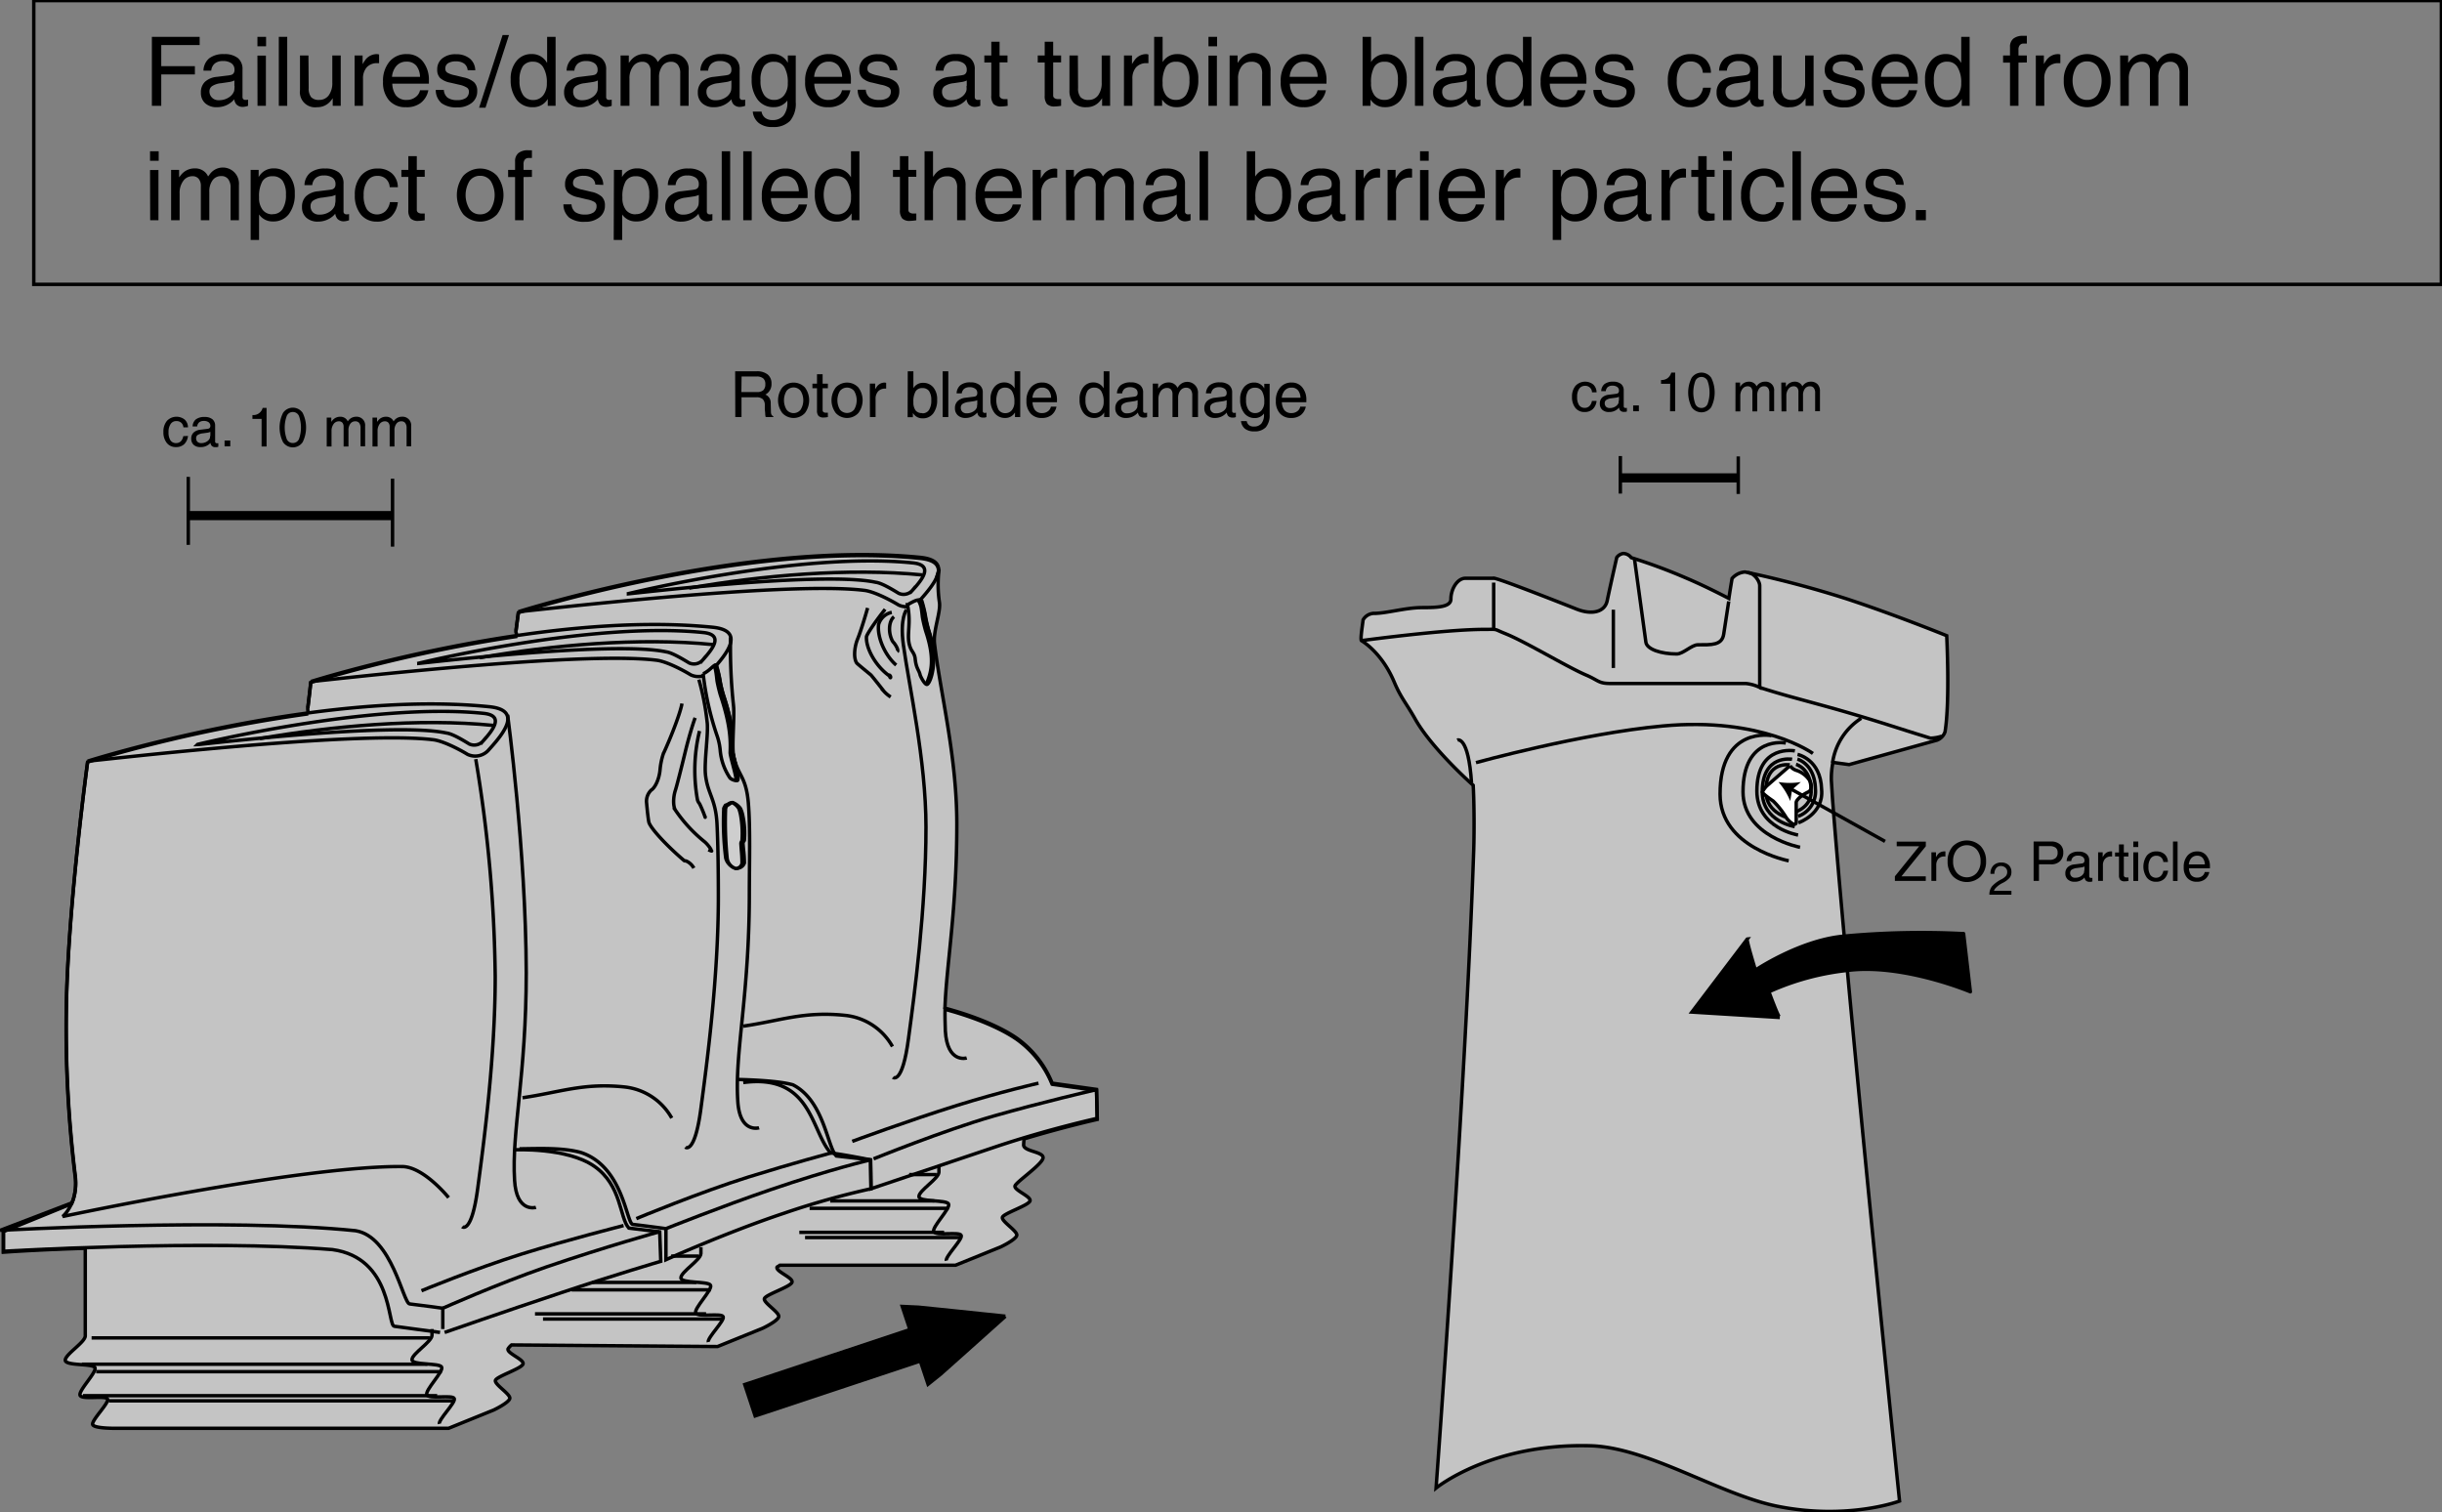 <svg id="Ebene_1" data-name="Ebene 1" xmlns="http://www.w3.org/2000/svg" width="188.21mm" height="116.54mm" viewBox="0 0 533.51 330.35">
  <rect x="0" y="0" width="533.51" height="330.35" fill="#808080" stroke="none"/>
  <defs>
    <style>
      .cls-1 {
        fill: #c4c4c4;
      }

      .cls-1, .cls-2, .cls-3, .cls-4, .cls-5, .cls-6, .cls-7 {
        stroke: #000;
      }

      .cls-1, .cls-2, .cls-3, .cls-5, .cls-6, .cls-7 {
        stroke-width: 0.75px;
      }

      .cls-1, .cls-2, .cls-3, .cls-6, .cls-7 {
        fill-rule: evenodd;
      }

      .cls-2, .cls-4, .cls-5 {
        fill: none;
      }

      .cls-3 {
        fill: #cecece;
      }

      .cls-4 {
        stroke-width: 2px;
      }

      .cls-7 {
        fill: #fff;
      }
    </style>
  </defs>
  <title>thermal-barrier-coating-i.svg</title>
  <path class="cls-1" d="M56.25,308.38v19.39c-.07,1.42-4.37,4-4.37,5.29s6,.67,6.48,1.63-3.69,5.06-3.24,6.06,5.65-.06,6,.81-3.49,4.59-3.26,5.54,5.45.84,5.45.84l72.31,0,9.87-4s3.26-1.55,3.5-2.5-3.48-3.13-3.12-4,5.54-2.5,6-3.5-3.68-2.42-3.24-3.38a3.64,3.64,0,0,1,.75-.83l45,.35,9.87-4s3.26-1.54,3.5-2.5-3.48-3.12-3.12-4,5.54-2.5,6-3.5-3.68-2.42-3.24-3.37l.61-.4,38.38,0,9.87-4s3.26-1.54,3.5-2.5-3.48-3.13-3.12-4,5.54-2.5,6-3.5-3.68-2.42-3.24-3.38,6.11-4.79,6.11-6.12-4.18-1.34-4.25-2.75l.08-1.34c8.95-2.7,16-4.26,16-4.26l-.16-6.32-9.69-1.36a22.3,22.3,0,0,0-7.63-9.75c-6.08-4.26-16-6.68-16-6.68l.21,0c.3-9.63,2.6-21.32,2.6-40.41,0-14.84-3.57-28.51-4.87-39.39-.34-2.83,1.36-6.84,1.08-9a26.78,26.78,0,0,1-.09-7.31l-.65,2.2c1.08-2.23.73-4.15-3.52-4.57-38.15-3.8-87.74,11.86-87.74,11.86h0s-.22,1.55-.55,4.19l.3,1a322.88,322.88,0,0,0-45.11,10.07h0s-.33,3.07-.67,5.77l.11,1.09a320.64,320.64,0,0,0-48.19,10.52h0s-4.38,32-4.67,54.26a266.93,266.93,0,0,0,1.94,36.24,11.91,11.91,0,0,1-.41,5.14l-.35.88-14.92,6.08v4.5s6.21-.49,17.87-.86Z" transform="translate(-37.62 -35.88)"/>
  <path class="cls-2" d="M105.54,184.78s49.59-15.66,87.75-11.86c7.28.72,3.1,5.84-.06,9.33a3.91,3.91,0,0,1-4.71,1.07c-2.23-1.36-5.61-3-7.53-3.2-17.38-2.12-74.37,4.66-75.45,4.66Z" transform="translate(-37.62 -35.88)"/>
  <path class="cls-2" d="M197.23,175.11a115.84,115.84,0,0,0,.64,14.92c.26,2.15-.37,8.79,0,10.8.81,4.5,2.73,4.4,3.24,10.46.46,5.43.22,13.52.22,19.7,0,22.46-3.2,34.68-2.53,45.36.38,7.24,4.66,5.93,4.66,5.93" transform="translate(-37.62 -35.88)"/>
  <path class="cls-2" d="M105.54,184.78s-.33,3.07-.67,5.77" transform="translate(-37.62 -35.88)"/>
  <path class="cls-2" d="M190.31,184.36a55.46,55.46,0,0,1,1.8,9.27c.32,2.42-.68,8.72-.36,11.53.47,4.21,2.24,5.24,2.52,10.8.23,4.66.29,11.21.29,15.87,0,17.9-2.55,36.75-3.81,46.22-1.34,10.2-3.4,8.47-3.4,8.47" transform="translate(-37.62 -35.88)"/>
  <path class="cls-2" d="M183.11,304.32s12.17-4.87,22.91-8.53c13.17-4.51,21.81-6.5,21.81-6.5" transform="translate(-37.62 -35.88)"/>
  <path class="cls-2" d="M176.64,302.13s13.89-5.79,24.55-9.11c9.65-3,17.95-5.23,17.95-5.23" transform="translate(-37.62 -35.88)"/>
  <path class="cls-2" d="M150.9,169.52s49.59-15.67,87.74-11.87c7.28.72,3.11,5.85,0,9.33a3.91,3.91,0,0,1-4.71,1.08c-2.23-1.36-5.61-3-7.53-3.2-17.38-2.12-74.37,4.66-75.45,4.66Z" transform="translate(-37.62 -35.88)"/>
  <path class="cls-2" d="M244.1,256c-.06,1.75,0,3.44.05,5.08.4,7.24,4.67,5.95,4.67,5.95" transform="translate(-37.62 -35.88)"/>
  <path class="cls-2" d="M150.9,169.52s-.22,1.54-.55,4.18" transform="translate(-37.62 -35.88)"/>
  <path class="cls-2" d="M235.67,169.1s-1.48,1.77-.7,7.6c1.23,9,4.95,25.25,4.95,39.88,0,17.88-2.54,36.74-3.82,46.2-1.33,10.21-3.39,8.48-3.39,8.48" transform="translate(-37.62 -35.88)"/>
  <path class="cls-2" d="M228.47,289.07s15.31-6.22,26.22-9.35c10.48-3,22-5.66,22-5.66" transform="translate(-37.62 -35.88)"/>
  <path class="cls-2" d="M223.81,285.25s12.25-4.53,22.9-7.86c9.64-3,17.79-4.85,17.79-4.85" transform="translate(-37.62 -35.88)"/>
  <path class="cls-2" d="M56.79,202.17s49.59-15.72,87.74-11.88c7.28.73,3.11,5.85-.05,9.33a3.91,3.91,0,0,1-4.71,1.08c-2.23-1.36-5.61-3-7.53-3.2-17.38-2.12-74.37,4.67-75.45,4.67Z" transform="translate(-37.62 -35.88)"/>
  <path class="cls-2" d="M148.52,192.06s4,29.59,4.07,56.31c0,22.47-3.21,34.69-2.55,45.36.4,7.23,4.67,5.94,4.67,5.94" transform="translate(-37.62 -35.88)"/>
  <path class="cls-2" d="M56.79,202.17s-4.38,32-4.67,54.26a267.15,267.15,0,0,0,1.94,36.24c.75,6.09-2.75,9-2.75,9s52.13-11.12,74.15-10.91c4.72,0,10.17,6.78,10.17,6.78" transform="translate(-37.62 -35.88)"/>
  <path class="cls-2" d="M141.56,201.74a303.29,303.29,0,0,1,4.25,47.48c0,17.88-2.55,36.75-3.81,46.2-1.34,10.21-3.4,8.48-3.4,8.48" transform="translate(-37.62 -35.88)"/>
  <path class="cls-2" d="M134.36,321.71s11.81-5.28,22.56-9c13.17-4.51,24.83-7.73,24.83-7.73" transform="translate(-37.62 -35.88)"/>
  <path class="cls-2" d="M129.7,317.89s11.38-4.73,22-8.06c9.64-3,22.15-6.18,22.15-6.18" transform="translate(-37.62 -35.88)"/>
  <path class="cls-2" d="M151.78,275.72c8.16-1.18,13.31-3.32,22.42-2.34a13.47,13.47,0,0,1,10.18,6.78" transform="translate(-37.62 -35.88)"/>
  <path class="cls-2" d="M200,272.4c15-2,14.77,10.65,19.12,15.39,2.81.32,8.69,1.5,8.69,1.5l.09,6.31s14.89-5,27.44-9.23c11.57-3.86,22-6.15,22-6.15l-.16-6.32-9.69-1.36a22.35,22.35,0,0,0-7.63-9.76c-6.08-4.26-16-6.68-16-6.68" transform="translate(-37.62 -35.88)"/>
  <path class="cls-2" d="M200,260.08c8.16-1.18,13.31-3.33,22.42-2.34a13.45,13.45,0,0,1,10.18,6.79" transform="translate(-37.62 -35.88)"/>
  <path class="cls-2" d="M151.12,286.88c4.52-.06,9.42-.27,13.34.78,9.36,3,10,15.56,11.41,15.73,2.8.32,7.24.93,7.24.93v6.79s13.3-6,25.86-10.18a176.14,176.14,0,0,1,18.95-5.33l-.09-6.31-7.49-.84c-2-2-2.66-12.06-9.48-15.55-3.67-1.06-12.22-1.17-12.22-1.17" transform="translate(-37.62 -35.88)"/>
  <path class="cls-2" d="M53.3,298.69l-15.64,6s49.86-2.77,77.63.08c8,1.27,10.38,15.85,11.83,16,2.8.31,7.24.94,7.24.94v4.54" transform="translate(-37.62 -35.88)"/>
  <path class="cls-2" d="M134.75,327s12.91-4.51,25.47-8.68c11.57-3.87,21.76-6.86,21.76-6.86l-.23-6.44L175,304.2c-2.07-2.35-1.52-9.29-7.52-13.49S150,287.1,150,287.1" transform="translate(-37.62 -35.88)"/>
  <path class="cls-2" d="M38.38,304.76v4.51s44-2.62,71.87-.37c13.19,1.8,12,16.59,13.51,16.75,1.16.14,9.41,1.25,10,1.35" transform="translate(-37.62 -35.88)"/>
  <path class="cls-3" d="M191.24,183.07a63.72,63.72,0,0,0,3,13.44,13.47,13.47,0,0,1,.72,3.25,12.75,12.75,0,0,0,2.16,6.12,2.34,2.34,0,0,0,1.56.54c.75-.1-1-5.37-1-6.46.11-2.85.09-5.79-2-12.1A28.71,28.71,0,0,1,195,185a27.31,27.31,0,0,0-.87-3.83c-.51-.2-1.34,1.19-2.88,1.92Z" transform="translate(-37.62 -35.88)"/>
  <path class="cls-2" d="M128.79,180.86s37.68-9.28,62.42-6.79c4.71.46,2,3.68,0,5.94a2.55,2.55,0,0,1-3.06.7c-1.44-.88-3.73-2.25-5-2.41-11.69-2.5-53.7,2.56-54.4,2.56Z" transform="translate(-37.62 -35.88)"/>
  <path class="cls-2" d="M142.39,179.58c15.67-2.72,34.73-4.5,51-2.87" transform="translate(-37.62 -35.88)"/>
  <path class="cls-2" d="M198.44,206.35c.22.06,0-.16.2-.18.75-.09-1-5.36-1-6.46.1-2.84.08-5.78-2-12.09a24.33,24.33,0,0,1-.72-2.89,20.5,20.5,0,0,0-.84-3.34c-.22-.08-.06-.23-.43.07a2.66,2.66,0,0,1,.31.89c.21,1,.26,2.05.36,2.53.18.94.51,2.29.72,2.94,2.1,6.3,2.21,9.63,2.1,12.48,0,.87,1.22,4.59,1.31,6Z" transform="translate(-37.62 -35.88)"/>
  <path class="cls-2" d="M195.75,212.48a63.5,63.5,0,0,0,.42,10.86,3,3,0,0,0,2.27,2.21,1.69,1.69,0,0,0,1.81-1.13,24.3,24.3,0,0,0-.18-2.82c-.07-.75-.13-1.42-.12-1.5,0-.31.27-.45.3-.66a18.17,18.17,0,0,0-.37-5.46,6.51,6.51,0,0,0-.48-1.44,3.72,3.72,0,0,0-1.73-1.32,1.65,1.65,0,0,0-.91.3,3.58,3.58,0,0,1-.65.3,3.63,3.63,0,0,0-.36.66Z" transform="translate(-37.62 -35.88)"/>
  <path class="cls-3" d="M196.14,212.54a78.19,78.19,0,0,0,.34,10.85,2.71,2.71,0,0,0,1.81,2.23,1.36,1.36,0,0,0,1.44-1.14,27.51,27.51,0,0,0-.14-2.82c-.06-.75-.1-1.42-.1-1.5,0-.3.22-.45.24-.66a22.47,22.47,0,0,0-.29-5.47,9.38,9.38,0,0,0-.38-1.44,3.31,3.31,0,0,0-1.38-1.31c-.11-.05-.44.08-.72.3a2.65,2.65,0,0,1-.53.29,3.16,3.16,0,0,0-.29.67Z" transform="translate(-37.62 -35.88)"/>
  <path class="cls-3" d="M235.88,168c.94,4.43-.43,6.82.67,9.49.3.74.86,1.17,1,2.21.2,2.24.84,2.53,1.08,3.6.08.36,1,2.16,1.5,2.11.75-.1,2.6-5.15.5-11.46a28.71,28.71,0,0,1-.72-2.88,27.31,27.31,0,0,0-.87-3.83c-.51-.2-.53-.79-3.12.76Z" transform="translate(-37.62 -35.88)"/>
  <path class="cls-2" d="M240.51,173.7a26.45,26.45,0,0,1-.72-2.89,20.5,20.5,0,0,0-.84-3.34c-.22-.08-.3-.67-.67-.37a5.37,5.37,0,0,1,.55,1.33c.21,1,.26,2,.36,2.53.18.94.51,2.29.72,2.94,2.1,6.3,1,9.1.18,11.26-.3.81,3-3.31.42-11.46Z" transform="translate(-37.62 -35.88)"/>
  <path class="cls-2" d="M232.93,170.63c-1.08.92-1.29,3.18-.48,5a2.13,2.13,0,0,0,.48.72c.64.83,1,1.68.72,1.92" transform="translate(-37.62 -35.88)"/>
  <path class="cls-2" d="M231,169c-2.23,2.79-4,5.47-4.08,6-.14,2.56,2,6.32,4.8,8.4.38.29,0-.12.24,0a.51.51,0,0,1,.24.48c-.06.24-.24-.24-.24-.24" transform="translate(-37.62 -35.88)"/>
  <path class="cls-2" d="M227.17,168.71c-.69,2.49-1.66,5.5-2.16,6.72-.8,1.94-.9,4.3-.24,5.28,0,.08,1.44,1.26,3.12,2.64.12.11,1.41,1.72,2.88,3.6a6.93,6.93,0,0,0,1.44,1.2" transform="translate(-37.62 -35.88)"/>
  <path class="cls-2" d="M232.45,169.67a3.82,3.82,0,0,0-2.88,2.64c-.35,2.76,1.37,6.73,3.84,8.88" transform="translate(-37.62 -35.88)"/>
  <path class="cls-2" d="M190.45,195.59a36.28,36.28,0,0,0-.48,14.88,2,2,0,0,0,.48,1,26.74,26.74,0,0,1,1.2,2.88c.07.23,0,0,0-.24" transform="translate(-37.62 -35.88)"/>
  <path class="cls-2" d="M189.49,192.71c-.56,1.48-1.53,4.81-2.16,7.44-.93,3.85-1.9,7.61-2.16,8.4-.51,1.56-.51,3.5,0,4.32a32,32,0,0,0,6.48,7,7.39,7.39,0,0,1,1.2,1.44c.11.13.11.37.24.48s-.72-.24-.72-.24" transform="translate(-37.62 -35.88)"/>
  <path class="cls-2" d="M186.61,189.59c-.27,1.73-2.09,6.67-4.08,11a15.54,15.54,0,0,0-.72,3.6c-.18,1.81-1,3.74-1.92,4.32a3.39,3.39,0,0,0-1,2.88c.15,1.76.37,3.59.48,4.08.26,1.21,3.69,5,7.68,8.4.26.22.07-.07.72.24a3.62,3.62,0,0,1,1.44,1.44" transform="translate(-37.62 -35.88)"/>
  <line class="cls-4" x1="41.18" y1="112.65" x2="85.82" y2="112.65"/>
  <line class="cls-5" x1="85.76" y1="104.58" x2="85.76" y2="119.43"/>
  <path class="cls-2" d="M80.79,198.52s37.68-9.27,62.42-6.79c4.71.46,2.06,3.68,0,6a2.59,2.59,0,0,1-3.07.7c-1.44-.89-3.73-2.26-5-2.4-11.69-2.52-53.7,2.54-54.4,2.54Z" transform="translate(-37.62 -35.88)"/>
  <path class="cls-2" d="M94.39,197.24c15.68-2.71,34.73-4.5,51-2.87" transform="translate(-37.62 -35.88)"/>
  <path class="cls-2" d="M174.59,165.65s37.68-9.3,62.42-6.79c4.71.46,2.06,3.68,0,5.94a2.57,2.57,0,0,1-3.07.7c-1.44-.88-3.72-2.25-5-2.4-11.69-2.52-53.7,2.55-54.4,2.55Z" transform="translate(-37.62 -35.88)"/>
  <path class="cls-2" d="M188.19,164.37c15.68-2.73,34.73-4.48,51-2.87" transform="translate(-37.62 -35.88)"/>
  <line class="cls-5" x1="41.13" y1="104.19" x2="41.13" y2="119.04"/>
  <path class="cls-6" d="M257.27,323.45s-22.42-2.36-22.59-2.3c0,0,1.68,5.05,1.73,5.23l-36.08,12,2.27,6.86,36.09-12,1.74,5.23c.18-.06,16.84-15,16.84-15" transform="translate(-37.62 -35.88)"/>
  <path class="cls-1" d="M394,157.72a2.25,2.25,0,0,0-1.74-.91,2.19,2.19,0,0,0-1.42.86s-1.26,5.48-2.1,9.49c-.51,2.38-3.24,3.15-6.63,1.82-7.15-2.83-18.26-7.15-18.26-6.76h-6.05c-1.84,0-3.2,2.42-3.2,4.54,0,1.73-2.77,1.87-6.3,1.87s-7.79,1.26-10.39,1.26a2.83,2.83,0,0,0-2.49,1.42c-.15,1.3-.65,4.31-.35,4.55,0,0,4.34,2.43,7.1,8.92,1.54,3.65,2.63,4.64,4.62,8.18,3.68,6.55,12.68,14.49,12.68,14.49.18,2.89.27,9.36.11,14.28C357.83,273.46,351.36,361,351.36,361s12-9.85,33.76-9.24c12.53.35,28,10.54,40.5,13.15,15.56,3.22,27-1.07,27-1.07s-11-106.65-14.58-152.49c-.13-1.73-.22-3.46-.32-5a18.33,18.33,0,0,1,.34-3.9l3.54.48,19.19-5.33a3,3,0,0,0,1.77-1.83c1.09-6.69.36-21,.36-21s-11.67-4.73-22.13-8.14a224,224,0,0,0-21.92-5.78,4.12,4.12,0,0,0-2.84,1.42s-.3,1.71-.7,4.36c0,0-4.85-2.57-9.55-4.55A119.8,119.8,0,0,0,394,157.72Z" transform="translate(-37.62 -35.88)"/>
  <path class="cls-2" d="M415.3,167.27c-.35,2.26-.77,5-1.1,7.18-.38,2.45-2.7,2.31-5.64,2.31-1.36,0-3.2,2-4.62,2-3.39,0-6.52-1-6.74-2.57-.76-5.56-2.49-18.18-2.49-18.18" transform="translate(-37.62 -35.88)"/>
  <path class="cls-2" d="M419.46,161c1.3,0,2.61,1.78,2.61,2.85v22.22a8.84,8.84,0,0,0-3.1-.86H389.41c-2.58,0-2.6-.7-5.22-1.82-4.24-1.8-13.19-7.27-17.74-9.09-2.7-1.08-1.38-.91-4.54-.91-8.76,0-26.88,2.46-26.88,2.46" transform="translate(-37.62 -35.88)"/>
  <line class="cls-5" x1="352.47" y1="133.21" x2="352.47" y2="145.94"/>
  <line class="cls-5" x1="326.33" y1="127.29" x2="326.33" y2="137.3"/>
  <path class="cls-2" d="M360.08,202.5s23.08-6.38,40.75-8c21.84-2.05,32.86,6,32.86,6" transform="translate(-37.62 -35.88)"/>
  <path class="cls-2" d="M461.87,196.72a8.85,8.85,0,0,1-2.51.44l-1.77-.56c-3.94-1.19-9.28-3-15.51-4.81-4.62-1.37-9.7-2.7-13.86-3.86-3.72-1.05-6.15-1.85-6.15-1.85" transform="translate(-37.62 -35.88)"/>
  <path class="cls-2" d="M429.75,199.94s-8.31-1.58-8.3,8.78c0,8.13,9,9.6,9,9.6" transform="translate(-37.62 -35.88)"/>
  <path class="cls-2" d="M429.14,201.77s-6.51-1.17-6.51,7.12c0,6.49,7.08,7.59,7.08,7.59" transform="translate(-37.62 -35.88)"/>
  <path class="cls-2" d="M428.63,203s-5.21-.93-5.21,5.7c0,5.2,5.67,6.06,5.67,6.06" transform="translate(-37.62 -35.88)"/>
  <path class="cls-2" d="M427.78,198.22s-9.37-1.77-9.36,10.67c0,9.75,12.47,12.11,12.47,12.11" transform="translate(-37.62 -35.88)"/>
  <path class="cls-2" d="M424.65,196.6s-11.27-2.13-11.24,12.81c0,11.7,15,14.54,15,14.54" transform="translate(-37.62 -35.88)"/>
  <path class="cls-7" d="M428.66,203.19c-1.38,1.2-3.63,3.16-5,4.36a5.32,5.32,0,0,0-1,1.34c-.1.2,1,1.1,2.35,2a17.69,17.69,0,0,1,2.69,3.36,4.81,4.81,0,0,0,1.67,1.67c.31.11.67,0,.67-.34v-4.35c0-.59,1.2-1.65,2.69-2.35.64-.31.79-1.36.33-2.35a5.47,5.47,0,0,0-3-2.34,2.59,2.59,0,0,1-1.35-1" transform="translate(-37.62 -35.88)"/>
  <path class="cls-2" d="M444.26,192.81a13.89,13.89,0,0,0-6.28,9.74" transform="translate(-37.62 -35.88)"/>
  <path class="cls-2" d="M430,202.88s3.17.83,3.29,5.42c.36,3.75-3.34,4.95-3.34,4.95" transform="translate(-37.62 -35.88)"/>
  <path class="cls-2" d="M430.3,201.74s3.79,1,3.94,6.49a5.78,5.78,0,0,1-3.78,6" transform="translate(-37.62 -35.88)"/>
  <path class="cls-2" d="M430.33,200.71s5.07,1,5.26,7.64c.52,5.4-5.06,7.29-5.06,7.29" transform="translate(-37.62 -35.88)"/>
  <path class="cls-2" d="M356,197.58s2.42-1.14,3.11,9.38" transform="translate(-37.62 -35.88)"/>
  <line class="cls-4" x1="353.92" y1="104.41" x2="379.67" y2="104.41"/>
  <line class="cls-5" x1="354" y1="99.64" x2="354" y2="107.84"/>
  <line class="cls-5" x1="379.76" y1="99.72" x2="379.76" y2="107.92"/>
  <path class="cls-6" d="M407.25,257l19.2,1.18c-.3,0-2.37-5.61-2.37-5.61a56,56,0,0,1,17.73-4.73c11.91-1.31,26.28,4.73,26.28,4.73.07.59-1.54-13.29-1.48-12.7a182.19,182.19,0,0,0-26.58.59c-9.44,1-18.9,7.38-18.9,7.38s-2.07-6.76-1.78-6.79L407.25,257Z" transform="translate(-37.62 -35.88)"/>
  <g>
    <line class="cls-5" x1="391.19" y1="172.34" x2="411.83" y2="183.83"/>
    <path d="M426.17,206.74a15.14,15.14,0,0,0,4.89,0l-1.91,1.66-.41,2.5A15.07,15.07,0,0,0,426.17,206.74Z" transform="translate(-37.62 -35.88)"/>
  </g>
  <g>
    <g>
      <path d="M78.69,131.13a2.93,2.93,0,0,1-.84,1.81,2.56,2.56,0,0,1-1.79.62,2.46,2.46,0,0,1-2-.9,3.67,3.67,0,0,1-.74-2.41,3.62,3.62,0,0,1,.77-2.42,2.88,2.88,0,0,1,3.88-.28,2.33,2.33,0,0,1,.72,1.7h-1a1.54,1.54,0,0,0-.47-1,1.5,1.5,0,0,0-1.07-.37,1.43,1.43,0,0,0-1.25.64,3,3,0,0,0-.46,1.77,3.15,3.15,0,0,0,.42,1.8,1.44,1.44,0,0,0,1.26.6,1.45,1.45,0,0,0,1-.39,2.07,2.07,0,0,0,.54-1.13Z" transform="translate(-37.62 -35.88)"/>
      <path d="M81.39,133.56a2.08,2.08,0,0,1-1.46-.49,1.74,1.74,0,0,1-.53-1.33,1.76,1.76,0,0,1,.5-1.34,2.5,2.5,0,0,1,1.48-.63l1.44-.18a1.75,1.75,0,0,0,.33-.06.51.51,0,0,0,.32-.21.7.7,0,0,0,.11-.4v0a1,1,0,0,0-.38-.79,1.75,1.75,0,0,0-1.06-.28,1.57,1.57,0,0,0-1,.3,1.34,1.34,0,0,0-.44.9h-1a2.08,2.08,0,0,1,.72-1.55,3,3,0,0,1,1.87-.52,2.67,2.67,0,0,1,1.74.5,1.78,1.78,0,0,1,.59,1.44v3.45a.36.36,0,0,0,.1.25.33.33,0,0,0,.26.1h.14l.2,0v.76l-.33.1-.28,0a1.06,1.06,0,0,1-.87-.33,1.32,1.32,0,0,1-.25-.61,2.37,2.37,0,0,1-.27.28A2.81,2.81,0,0,1,81.39,133.56Zm2.19-2.65v-.68a2.59,2.59,0,0,1-.65.19l-1,.14a2.63,2.63,0,0,0-1.11.35.79.79,0,0,0-.35.68,1.09,1.09,0,0,0,.28.81,1.14,1.14,0,0,0,.82.29,2.2,2.2,0,0,0,1.4-.45,1.55,1.55,0,0,0,.53-.72q0-.08,0-.24C83.57,131.17,83.58,131,83.58,130.91Z" transform="translate(-37.62 -35.88)"/>
      <path d="M86.68,132.12h1.25v1.27H86.68Z" transform="translate(-37.62 -35.88)"/>
    </g>
    <g>
      <path d="M94.77,127.4h-2v-.84A2.09,2.09,0,0,0,95,125h.86v8.44H94.77Z" transform="translate(-37.62 -35.88)"/>
      <path d="M99.46,132.49a7.14,7.14,0,0,1,0-6.41,2.59,2.59,0,0,1,4.28,0,7.22,7.22,0,0,1,0,6.41,2.59,2.59,0,0,1-4.28,0Zm3.47-.67a7.52,7.52,0,0,0,0-5.07,1.43,1.43,0,0,0-1.34-.85,1.4,1.4,0,0,0-1.32.85,7.37,7.37,0,0,0,0,5.07,1.4,1.4,0,0,0,1.32.85A1.43,1.43,0,0,0,102.93,131.82Z" transform="translate(-37.62 -35.88)"/>
      <path d="M109,127.12h1v.93l.21-.28a2.17,2.17,0,0,1,1.7-.84,1.82,1.82,0,0,1,1.34.5,1.57,1.57,0,0,1,.34.51l.17-.22a2.12,2.12,0,0,1,1.63-.79,1.86,1.86,0,0,1,2,2.06v4.4h-1v-4a1.77,1.77,0,0,0-.29-1.09,1.05,1.05,0,0,0-.86-.37,1.29,1.29,0,0,0-1.09.54,2.3,2.3,0,0,0-.4,1.44v3.52h-1.06v-4.3a1.37,1.37,0,0,0-.26-.89,1,1,0,0,0-.78-.31,1.38,1.38,0,0,0-1.15.6,2.49,2.49,0,0,0-.45,1.54v3.36H109Z" transform="translate(-37.62 -35.88)"/>
      <path d="M119,127.12h1v.93l.22-.28a2.15,2.15,0,0,1,1.69-.84,1.8,1.8,0,0,1,1.34.5,1.6,1.6,0,0,1,.35.51l.17-.22a2.08,2.08,0,0,1,1.62-.79,1.88,1.88,0,0,1,2.06,2.06v4.4h-1v-4a1.71,1.71,0,0,0-.3-1.09,1,1,0,0,0-.85-.37,1.29,1.29,0,0,0-1.09.54,2.3,2.3,0,0,0-.41,1.44v3.52h-1.05v-4.3a1.32,1.32,0,0,0-.27-.89,1,1,0,0,0-.77-.31,1.39,1.39,0,0,0-1.16.6,2.55,2.55,0,0,0-.44,1.54v3.36H119Z" transform="translate(-37.62 -35.88)"/>
    </g>
  </g>
  <g>
    <g>
      <path d="M386.43,123.48a2.88,2.88,0,0,1-.84,1.8,2.56,2.56,0,0,1-1.79.62,2.48,2.48,0,0,1-2-.89,3.72,3.72,0,0,1-.74-2.42,3.62,3.62,0,0,1,.77-2.42,2.88,2.88,0,0,1,3.88-.28,2.39,2.39,0,0,1,.72,1.71h-1a1.44,1.44,0,0,0-1.54-1.42,1.48,1.48,0,0,0-1.26.64,3.05,3.05,0,0,0-.45,1.77,3.15,3.15,0,0,0,.42,1.8,1.44,1.44,0,0,0,1.26.6,1.41,1.41,0,0,0,1-.39,2,2,0,0,0,.55-1.12Z" transform="translate(-37.62 -35.88)"/>
      <path d="M389.13,125.9a2.08,2.08,0,0,1-1.46-.49,1.7,1.7,0,0,1-.53-1.33,1.78,1.78,0,0,1,.5-1.34,2.5,2.5,0,0,1,1.48-.62l1.44-.18.33-.06a.6.6,0,0,0,.32-.21.72.72,0,0,0,.11-.4v-.06a.93.93,0,0,0-.38-.78,1.76,1.76,0,0,0-1.06-.29,1.55,1.55,0,0,0-1,.3,1.36,1.36,0,0,0-.44.9h-1a2.1,2.1,0,0,1,.72-1.55,3,3,0,0,1,1.87-.52,2.67,2.67,0,0,1,1.74.5,1.78,1.78,0,0,1,.59,1.44v3.45a.34.34,0,0,0,.1.25.33.33,0,0,0,.26.1h.14l.19,0v.77a1.5,1.5,0,0,1-.32.09l-.28,0a1.06,1.06,0,0,1-.87-.32,1.37,1.37,0,0,1-.25-.62,2.37,2.37,0,0,1-.27.28A2.77,2.77,0,0,1,389.13,125.9Zm2.19-2.65v-.68a2.23,2.23,0,0,1-.65.19l-1,.14a2.48,2.48,0,0,0-1.11.36.76.76,0,0,0-.35.67,1.08,1.08,0,0,0,.28.81,1.14,1.14,0,0,0,.82.29,2.2,2.2,0,0,0,1.4-.45,1.51,1.51,0,0,0,.53-.72s0-.13,0-.24S391.32,123.38,391.32,123.25Z" transform="translate(-37.62 -35.88)"/>
      <path d="M394.42,124.46h1.25v1.27h-1.25Z" transform="translate(-37.62 -35.88)"/>
    </g>
    <g>
      <path d="M402.51,119.74h-2v-.84a2.22,2.22,0,0,0,1.41-.38,2.29,2.29,0,0,0,.82-1.23h.86v8.44h-1.12Z" transform="translate(-37.62 -35.88)"/>
      <path d="M407.2,124.84a7.16,7.16,0,0,1,0-6.42,2.59,2.59,0,0,1,4.28,0,7.24,7.24,0,0,1,0,6.42,2.6,2.6,0,0,1-4.28,0Zm3.47-.67a7.55,7.55,0,0,0,0-5.08,1.44,1.44,0,0,0-1.34-.85,1.42,1.42,0,0,0-1.32.85,7.39,7.39,0,0,0,0,5.08,1.41,1.41,0,0,0,1.32.84A1.43,1.43,0,0,0,410.67,124.17Z" transform="translate(-37.62 -35.88)"/>
      <path d="M416.78,119.46h1v.93l.21-.28a2.17,2.17,0,0,1,1.7-.84,1.82,1.82,0,0,1,1.34.5,1.57,1.57,0,0,1,.34.51l.17-.21a2.1,2.1,0,0,1,1.63-.8,1.86,1.86,0,0,1,2.05,2.06v4.4h-1.05v-4a1.77,1.77,0,0,0-.29-1.09,1,1,0,0,0-.86-.36,1.28,1.28,0,0,0-1.09.53,2.3,2.3,0,0,0-.4,1.44v3.52h-1.06v-4.29a1.4,1.4,0,0,0-.26-.9,1,1,0,0,0-.78-.3,1.39,1.39,0,0,0-1.15.59,2.51,2.51,0,0,0-.45,1.54v3.36h-1.06Z" transform="translate(-37.62 -35.88)"/>
      <path d="M426.78,119.46h1v.93l.22-.28a2.15,2.15,0,0,1,1.69-.84,1.8,1.8,0,0,1,1.34.5,1.6,1.6,0,0,1,.35.51l.17-.21a2.06,2.06,0,0,1,1.62-.8,2,2,0,0,1,1.52.54,2.06,2.06,0,0,1,.54,1.52v4.4h-1.05v-4a1.71,1.71,0,0,0-.3-1.09,1,1,0,0,0-.85-.36,1.28,1.28,0,0,0-1.09.53,2.3,2.3,0,0,0-.41,1.44v3.52h-1v-4.29a1.34,1.34,0,0,0-.27-.9,1,1,0,0,0-.77-.3,1.41,1.41,0,0,0-1.16.59,2.51,2.51,0,0,0-.44,1.54v3.36h-1.06Z" transform="translate(-37.62 -35.88)"/>
    </g>
  </g>
  <g>
    <g>
      <path d="M451.6,227.34l5.31-6.57H452v-1h6.36v1l-5.32,6.57h5.31v1H451.6v-1Z" transform="translate(-37.62 -35.88)"/>
      <path d="M459.58,222.09h1v1.07a4,4,0,0,1,.29-.46,1.79,1.79,0,0,1,1.47-.8,1,1,0,0,1,.3,0V223h-.22a1.7,1.7,0,0,0-1.32.52,2.1,2.1,0,0,0-.46,1.46v3.36h-1.06Z" transform="translate(-37.62 -35.88)"/>
      <path d="M464.28,227.34a4.64,4.64,0,0,1-1.16-3.28,4.7,4.7,0,0,1,1.16-3.3,4.32,4.32,0,0,1,6.08,0,4.7,4.7,0,0,1,1.16,3.3,4.64,4.64,0,0,1-1.16,3.28,4.32,4.32,0,0,1-6.08,0Zm5.21-.75a3.76,3.76,0,0,0,.83-2.53,3.82,3.82,0,0,0-.83-2.55,2.91,2.91,0,0,0-4.34,0,3.82,3.82,0,0,0-.83,2.55,3.76,3.76,0,0,0,.83,2.53,2.91,2.91,0,0,0,4.34,0Z" transform="translate(-37.62 -35.88)"/>
    </g>
    <path d="M477.06,226.4a2,2,0,0,1-.4,1.27,4.85,4.85,0,0,1-1.49,1.11,5.28,5.28,0,0,0-1.63,1.2,2.21,2.21,0,0,0-.3.52h3.82v.86h-4.81a2.86,2.86,0,0,1,.55-1.82,7,7,0,0,1,2.07-1.54,3.32,3.32,0,0,0,1-.75,1.38,1.38,0,0,0,.27-.88,1.16,1.16,0,0,0-.4-.92,1.46,1.46,0,0,0-1-.36,1.26,1.26,0,0,0-1,.45,2,2,0,0,0-.4,1.27h-.85a2.41,2.41,0,0,1,.62-1.82,2.35,2.35,0,0,1,1.78-.66,2.25,2.25,0,0,1,1.6.58A2,2,0,0,1,477.06,226.4Z" transform="translate(-37.62 -35.88)"/>
    <path d="M481.91,219.74h3.77a2.83,2.83,0,0,1,2,.63,2.22,2.22,0,0,1,.71,1.75,2.56,2.56,0,0,1-.71,1.91,2.68,2.68,0,0,1-2,.69c-1.1,0-2,0-2.6,0v3.62h-1.17Zm1.17,4h2.31a1.9,1.9,0,0,0,1.33-.39,1.5,1.5,0,0,0,.43-1.2,1.25,1.25,0,0,0-.43-1.06,2.08,2.08,0,0,0-1.33-.34h-2.31Z" transform="translate(-37.62 -35.88)"/>
    <g>
      <path d="M490.84,228.53a2.07,2.07,0,0,1-1.46-.5,1.7,1.7,0,0,1-.54-1.33,1.79,1.79,0,0,1,.51-1.34,2.47,2.47,0,0,1,1.48-.62l1.43-.18a1.86,1.86,0,0,0,.34-.06.49.49,0,0,0,.31-.21.63.63,0,0,0,.11-.4v0a.91.91,0,0,0-.38-.79,1.71,1.71,0,0,0-1.06-.28,1.54,1.54,0,0,0-1,.3,1.3,1.3,0,0,0-.45.9h-1a2,2,0,0,1,.73-1.55,2.88,2.88,0,0,1,1.86-.52,2.62,2.62,0,0,1,1.74.5,1.76,1.76,0,0,1,.6,1.44v3.44a.36.36,0,0,0,.09.26.41.41,0,0,0,.27.1l.13,0,.2,0v.76a1.68,1.68,0,0,1-.32.09,1.17,1.17,0,0,1-.29,0,1.06,1.06,0,0,1-.87-.33,1.44,1.44,0,0,1-.25-.61,3.5,3.5,0,0,1-.27.28A2.8,2.8,0,0,1,490.84,228.53Zm2.18-2.66v-.68a2.15,2.15,0,0,1-.65.2l-1,.14a2.73,2.73,0,0,0-1.12.35.8.8,0,0,0-.35.68,1,1,0,0,0,1.1,1.09,2.2,2.2,0,0,0,1.41-.45,1.58,1.58,0,0,0,.52-.71,1,1,0,0,0,0-.24C493,226.13,493,226,493,225.87Z" transform="translate(-37.62 -35.88)"/>
      <path d="M496,222.09h1v1.07a4,4,0,0,1,.28-.46,1.8,1.8,0,0,1,1.48-.8,1,1,0,0,1,.29,0V223h-.21a1.7,1.7,0,0,0-1.32.52,2.1,2.1,0,0,0-.47,1.46v3.36H496Z" transform="translate(-37.62 -35.88)"/>
    </g>
    <g>
      <path d="M502.64,228.35a5,5,0,0,1-.79.08,1.29,1.29,0,0,1-1-.3,1.52,1.52,0,0,1-.29-1V223h-.86v-.86h.86v-1.76h1.06v1.76h1V223h-1v4.13a.38.38,0,0,0,.16.33.73.73,0,0,0,.45.13h.38Z" transform="translate(-37.62 -35.88)"/>
      <path d="M503.69,219.74h1.08v1.2h-1.08Zm0,2.35h1.06v6.27H503.7Z" transform="translate(-37.62 -35.88)"/>
      <path d="M511.28,226.1a2.93,2.93,0,0,1-.84,1.81,2.55,2.55,0,0,1-1.79.62,2.44,2.44,0,0,1-2-.9,4.22,4.22,0,0,1,0-4.83,2.61,2.61,0,0,1,2.08-.9,2.57,2.57,0,0,1,1.8.62,2.33,2.33,0,0,1,.72,1.7h-1a1.56,1.56,0,0,0-.47-1,1.52,1.52,0,0,0-1.08-.37,1.44,1.44,0,0,0-1.25.64,3.05,3.05,0,0,0-.45,1.77,3.19,3.19,0,0,0,.42,1.8,1.57,1.57,0,0,0,2.28.2,2,2,0,0,0,.55-1.12Z" transform="translate(-37.62 -35.88)"/>
      <path d="M512.36,219.74h1v8.62h-1Z" transform="translate(-37.62 -35.88)"/>
      <path d="M517.56,228.53a2.67,2.67,0,0,1-2.1-.85,3.38,3.38,0,0,1-.76-2.33,3.74,3.74,0,0,1,.81-2.52,2.72,2.72,0,0,1,2.16-.93,2.45,2.45,0,0,1,2,.91,3.68,3.68,0,0,1,.76,2.41l0,.37h-4.58a2.78,2.78,0,0,0,.43,1.43,1.65,1.65,0,0,0,1.41.6,1.67,1.67,0,0,0,1.05-.34,1.41,1.41,0,0,0,.55-.87h1a2.58,2.58,0,0,1-.93,1.57A2.85,2.85,0,0,1,517.56,228.53Zm1.76-3.79a2.34,2.34,0,0,0-.44-1.36,1.49,1.49,0,0,0-1.25-.54,1.62,1.62,0,0,0-1.33.62,2.46,2.46,0,0,0-.48,1.28Z" transform="translate(-37.62 -35.88)"/>
    </g>
  </g>
  <g>
    <g>
      <path d="M198.23,117h4.68a3.69,3.69,0,0,1,2.43.7,2.47,2.47,0,0,1,.83,2,2.53,2.53,0,0,1-1.34,2.39l.23.11A1.94,1.94,0,0,1,206,124l.05,1.83a1.59,1.59,0,0,0,.12.65.81.81,0,0,0,.4.34V127H204.9a3,3,0,0,1-.1-.64c0-.35-.07-.73-.09-1.15l0-.8a1.81,1.81,0,0,0-.46-1.33,2,2,0,0,0-1.4-.4h-3.23V127h-1.36Zm1.36,4.54H203a2,2,0,0,0,1.38-.41,1.72,1.72,0,0,0,.44-1.31,1.59,1.59,0,0,0-.46-1.27,2.18,2.18,0,0,0-1.46-.41h-3.26Z" transform="translate(-37.62 -35.88)"/>
      <path d="M208.54,126.13a4.64,4.64,0,0,1,0-5.6,3.4,3.4,0,0,1,4.93,0,4.68,4.68,0,0,1,0,5.6,3.37,3.37,0,0,1-4.93,0Zm4-.75a3.9,3.9,0,0,0,0-4.09,1.94,1.94,0,0,0-3.08,0,4,4,0,0,0,0,4.09,1.94,1.94,0,0,0,3.08,0Z" transform="translate(-37.62 -35.88)"/>
      <path d="M218.49,127a6.06,6.06,0,0,1-.91.1,1.5,1.5,0,0,1-1.14-.36,1.76,1.76,0,0,1-.33-1.22v-4.82h-1v-1h1v-2.06h1.23v2.06h1.15v1h-1.15v4.82a.47.47,0,0,0,.19.39.84.84,0,0,0,.52.14h.44Z" transform="translate(-37.62 -35.88)"/>
      <path d="M220.22,126.13a4.64,4.64,0,0,1,0-5.6,3.38,3.38,0,0,1,4.92,0,4.64,4.64,0,0,1,0,5.6,3.36,3.36,0,0,1-4.92,0Zm4-.75a4,4,0,0,0,0-4.09,2,2,0,0,0-3.09,0,4,4,0,0,0,0,4.09,2,2,0,0,0,3.09,0Z" transform="translate(-37.62 -35.88)"/>
      <path d="M227.65,119.69h1.17v1.25a4.56,4.56,0,0,1,.34-.54,2.06,2.06,0,0,1,1.71-.93,1.07,1.07,0,0,1,.35.06v1.26H231a2,2,0,0,0-1.54.6,2.4,2.4,0,0,0-.55,1.7V127h-1.23Z" transform="translate(-37.62 -35.88)"/>
      <path d="M235.94,117h1.23v3.69a2.39,2.39,0,0,1,2.08-1.17,2.86,2.86,0,0,1,2.28,1,4,4,0,0,1,.83,2.67,4.75,4.75,0,0,1-.84,3,2.78,2.78,0,0,1-2.34,1.09,2.36,2.36,0,0,1-2-1l-.12-.15v.9h-1.15Zm3.18,9.18a1.65,1.65,0,0,0,1.46-.73,3.75,3.75,0,0,0,.5-2.12,3.47,3.47,0,0,0-.48-2,1.7,1.7,0,0,0-1.48-.66,1.62,1.62,0,0,0-1.48.74,4.51,4.51,0,0,0-.47,2.36,2.91,2.91,0,0,0,.5,1.81A1.75,1.75,0,0,0,239.12,126.13Z" transform="translate(-37.62 -35.88)"/>
    </g>
    <g>
      <path d="M243.57,117h1.23v10h-1.23Z" transform="translate(-37.62 -35.88)"/>
      <path d="M248.58,127.2a2.37,2.37,0,0,1-1.7-.58,2,2,0,0,1-.63-1.55,2.06,2.06,0,0,1,.59-1.56,2.91,2.91,0,0,1,1.72-.73l1.68-.21a2.26,2.26,0,0,0,.39-.07.64.64,0,0,0,.37-.24.87.87,0,0,0,.13-.47v-.06a1.08,1.08,0,0,0-.45-.92,2,2,0,0,0-1.23-.33,1.83,1.83,0,0,0-1.19.35,1.56,1.56,0,0,0-.52,1h-1.13a2.43,2.43,0,0,1,.85-1.81,3.42,3.42,0,0,1,2.17-.6,3.13,3.13,0,0,1,2,.57,2.06,2.06,0,0,1,.7,1.69v4a.38.38,0,0,0,.41.41h.17l.22-.05V127a1.45,1.45,0,0,1-.37.11,1.55,1.55,0,0,1-.34,0,1.22,1.22,0,0,1-1-.38,1.72,1.72,0,0,1-.29-.72,2,2,0,0,1-.32.33A3.24,3.24,0,0,1,248.58,127.2Zm2.55-3.1v-.79a2.58,2.58,0,0,1-.76.22l-1.13.17a3.1,3.1,0,0,0-1.3.41.94.94,0,0,0-.41.79,1.26,1.26,0,0,0,.34.95,1.29,1.29,0,0,0,.95.33,2.6,2.6,0,0,0,1.64-.53,1.78,1.78,0,0,0,.61-.83,2.6,2.6,0,0,0,0-.28C251.12,124.41,251.13,124.26,251.13,124.1Z" transform="translate(-37.62 -35.88)"/>
      <path d="M257.23,127.2a2.84,2.84,0,0,1-2.34-1.1,4.64,4.64,0,0,1-.87-3,4,4,0,0,1,.84-2.66,2.69,2.69,0,0,1,2.19-1,2.48,2.48,0,0,1,2.14,1.14l.09.14V117h1.23v10h-1.14v-1l-.16.23A2.4,2.4,0,0,1,257.23,127.2Zm.06-6.63a1.74,1.74,0,0,0-1.51.66,4.62,4.62,0,0,0,0,4.18,1.7,1.7,0,0,0,1.47.74,1.79,1.79,0,0,0,1.45-.68,2.76,2.76,0,0,0,.54-1.78,4.35,4.35,0,0,0-.51-2.31A1.66,1.66,0,0,0,257.29,120.57Z" transform="translate(-37.62 -35.88)"/>
      <path d="M265.2,127.2a3.11,3.11,0,0,1-2.44-1,3.91,3.91,0,0,1-.89-2.72,4.35,4.35,0,0,1,.94-2.93,3.16,3.16,0,0,1,2.53-1.09,2.86,2.86,0,0,1,2.32,1.06,4.31,4.31,0,0,1,.88,2.81l0,.43h-5.34a3.18,3.18,0,0,0,.5,1.67,1.9,1.9,0,0,0,1.64.7,2,2,0,0,0,1.23-.4,1.6,1.6,0,0,0,.64-1h1.22a3.11,3.11,0,0,1-1.1,1.84A3.35,3.35,0,0,1,265.2,127.2Zm2.06-4.42a2.72,2.72,0,0,0-.51-1.58,1.75,1.75,0,0,0-1.46-.63,1.91,1.91,0,0,0-1.56.72,2.89,2.89,0,0,0-.55,1.49Z" transform="translate(-37.62 -35.88)"/>
      <path d="M276.69,127.2a2.84,2.84,0,0,1-2.34-1.1,4.64,4.64,0,0,1-.87-3,4,4,0,0,1,.84-2.66,2.7,2.7,0,0,1,2.2-1,2.47,2.47,0,0,1,2.13,1.14l.09.14V117H280v10h-1.15v-1l-.15.23A2.43,2.43,0,0,1,276.69,127.2Zm.07-6.63a1.76,1.76,0,0,0-1.52.66,3.7,3.7,0,0,0-.47,2.1,3.59,3.59,0,0,0,.51,2.08,1.71,1.71,0,0,0,1.48.74,1.78,1.78,0,0,0,1.44-.68,2.76,2.76,0,0,0,.54-1.78,4.35,4.35,0,0,0-.51-2.31A1.66,1.66,0,0,0,276.76,120.57Z" transform="translate(-37.62 -35.88)"/>
      <path d="M283.61,127.2a2.4,2.4,0,0,1-1.7-.58,2,2,0,0,1-.63-1.55,2.1,2.1,0,0,1,.59-1.56,2.94,2.94,0,0,1,1.73-.73l1.67-.21a2.26,2.26,0,0,0,.39-.07.64.64,0,0,0,.37-.24.79.79,0,0,0,.13-.47v-.06a1.1,1.1,0,0,0-.44-.92,2.05,2.05,0,0,0-1.24-.33,1.85,1.85,0,0,0-1.19.35,1.59,1.59,0,0,0-.51,1h-1.14a2.43,2.43,0,0,1,.85-1.81,3.44,3.44,0,0,1,2.17-.6,3.13,3.13,0,0,1,2,.57,2.06,2.06,0,0,1,.7,1.69v4a.44.44,0,0,0,.11.3.45.45,0,0,0,.31.11H288l.23-.05V127a1.66,1.66,0,0,1-.38.11,1.47,1.47,0,0,1-.33,0,1.21,1.21,0,0,1-1-.38,1.6,1.6,0,0,1-.3-.72,1.93,1.93,0,0,1-.31.33A3.28,3.28,0,0,1,283.61,127.2Zm2.55-3.1v-.79a2.58,2.58,0,0,1-.76.22l-1.13.17a3,3,0,0,0-1.29.41.91.91,0,0,0-.41.79,1.15,1.15,0,0,0,1.28,1.28,2.58,2.58,0,0,0,1.64-.53,1.71,1.71,0,0,0,.61-.83,1.31,1.31,0,0,0,0-.28C286.15,124.41,286.16,124.26,286.16,124.1Z" transform="translate(-37.62 -35.88)"/>
      <path d="M289.47,119.69h1.17v1.08l.25-.33a2.51,2.51,0,0,1,2-1,2.09,2.09,0,0,1,1.56.58,1.84,1.84,0,0,1,.41.59l.19-.25a2.35,2.35,0,0,1,4.3,1.48V127H298.1v-4.72a2.06,2.06,0,0,0-.34-1.26,1.21,1.21,0,0,0-1-.43,1.51,1.51,0,0,0-1.27.62,2.68,2.68,0,0,0-.48,1.68V127h-1.23v-5a1.52,1.52,0,0,0-.31-1,1.12,1.12,0,0,0-.9-.36,1.61,1.61,0,0,0-1.35.7,3,3,0,0,0-.52,1.79V127h-1.23Z" transform="translate(-37.62 -35.88)"/>
      <path d="M303.06,127.2a2.39,2.39,0,0,1-1.7-.58,2,2,0,0,1-.63-1.55,2.1,2.1,0,0,1,.59-1.56,2.91,2.91,0,0,1,1.73-.73l1.67-.21a2.26,2.26,0,0,0,.39-.07.64.64,0,0,0,.37-.24.79.79,0,0,0,.13-.47v-.06a1.1,1.1,0,0,0-.44-.92,2.05,2.05,0,0,0-1.24-.33,1.85,1.85,0,0,0-1.19.35,1.59,1.59,0,0,0-.51,1h-1.14a2.43,2.43,0,0,1,.85-1.81,3.42,3.42,0,0,1,2.17-.6,3.13,3.13,0,0,1,2,.57,2.06,2.06,0,0,1,.7,1.69v4a.44.44,0,0,0,.11.3.45.45,0,0,0,.31.11h.16l.23-.05V127a1.66,1.66,0,0,1-.38.11,1.47,1.47,0,0,1-.33,0,1.23,1.23,0,0,1-1-.38,1.72,1.72,0,0,1-.29-.72,2.42,2.42,0,0,1-.31.33A3.28,3.28,0,0,1,303.06,127.2Zm2.55-3.1v-.79a2.58,2.58,0,0,1-.76.22l-1.13.17a3.1,3.1,0,0,0-1.3.41.94.94,0,0,0-.41.79,1.17,1.17,0,0,0,1.29,1.28,2.58,2.58,0,0,0,1.64-.53,1.71,1.71,0,0,0,.61-.83,1.31,1.31,0,0,0,0-.28C305.6,124.41,305.61,124.26,305.61,124.1Z" transform="translate(-37.62 -35.88)"/>
      <path d="M311.6,129.07a2,2,0,0,0,1.61-.67,3,3,0,0,0,.56-1.94v-.24h0a2.43,2.43,0,0,1-2,1,2.84,2.84,0,0,1-2.34-1.1,4.64,4.64,0,0,1-.87-3,4,4,0,0,1,.85-2.66,2.78,2.78,0,0,1,2.24-1,2.4,2.4,0,0,1,2.09,1.14l.09.13v-1H315v6.77a4,4,0,0,1-.84,2.74,3.32,3.32,0,0,1-2.54.89,3.15,3.15,0,0,1-2-.57,2.49,2.49,0,0,1-.88-1.67H310a1.42,1.42,0,0,0,.52.9A1.65,1.65,0,0,0,311.6,129.07Zm.24-8.48a1.76,1.76,0,0,0-1.51.65,3.6,3.6,0,0,0-.48,2.09,3.55,3.55,0,0,0,.52,2.07,1.68,1.68,0,0,0,1.47.73,1.76,1.76,0,0,0,1.44-.67,2.71,2.71,0,0,0,.55-1.77,4.41,4.41,0,0,0-.5-2.33A1.66,1.66,0,0,0,311.84,120.59Z" transform="translate(-37.62 -35.88)"/>
      <path d="M319.69,127.2a3.14,3.14,0,0,1-2.45-1,3.9,3.9,0,0,1-.88-2.72,4.3,4.3,0,0,1,.94-2.93,3.13,3.13,0,0,1,2.52-1.09,2.86,2.86,0,0,1,2.32,1.06,4.26,4.26,0,0,1,.88,2.81v.43h-5.35a3.18,3.18,0,0,0,.5,1.67,1.91,1.91,0,0,0,1.64.7,2,2,0,0,0,1.23-.4,1.56,1.56,0,0,0,.64-1h1.22a3.15,3.15,0,0,1-1.09,1.84A3.37,3.37,0,0,1,319.69,127.2Zm2.05-4.42a2.72,2.72,0,0,0-.51-1.58,1.75,1.75,0,0,0-1.46-.63,1.88,1.88,0,0,0-1.55.72,2.81,2.81,0,0,0-.56,1.49Z" transform="translate(-37.62 -35.88)"/>
    </g>
  </g>
  <rect class="cls-5" x="7.38" y="0.13" width="526" height="62"/>
  <g>
    <path d="M70.8,59V43.93H81.24v1.8H72.85v4.61H80.2v1.8H72.85V59h-2Z" transform="translate(-37.62 -35.88)"/>
    <g>
      <path d="M85,59.3a3.66,3.66,0,0,1-2.55-.86,3,3,0,0,1-.94-2.33,3.14,3.14,0,0,1,.88-2.35A4.43,4.43,0,0,1,85,52.67l2.51-.31a5.15,5.15,0,0,0,.59-.11.9.9,0,0,0,.55-.37,1.15,1.15,0,0,0,.2-.69v-.1a1.63,1.63,0,0,0-.67-1.38,3,3,0,0,0-1.85-.49,2.66,2.66,0,0,0-1.78.53,2.3,2.3,0,0,0-.78,1.57h-1.7a3.61,3.61,0,0,1,1.27-2.71,5.1,5.1,0,0,1,3.26-.91,4.66,4.66,0,0,1,3,.87,3.1,3.1,0,0,1,1,2.52v6a.61.61,0,0,0,.17.45.65.65,0,0,0,.46.17l.24,0,.34-.06V59a3.05,3.05,0,0,1-.56.16,2.81,2.81,0,0,1-.5.07,1.86,1.86,0,0,1-1.52-.58,2.35,2.35,0,0,1-.44-1.08,4.42,4.42,0,0,1-.47.5A4.94,4.94,0,0,1,85,59.3Zm3.83-4.65V53.46a3.7,3.7,0,0,1-1.14.34L86,54.05a4.5,4.5,0,0,0-2,.62,1.37,1.37,0,0,0-.62,1.18A1.88,1.88,0,0,0,84,57.27a1.93,1.93,0,0,0,1.42.5A3.84,3.84,0,0,0,87.85,57a2.7,2.7,0,0,0,.92-1.25,4.12,4.12,0,0,0,.06-.42Q88.86,55,88.86,54.65Z" transform="translate(-37.62 -35.88)"/>
      <path d="M93.86,43.93h1.89V46H93.86Zm0,4.1h1.85V59H93.88Z" transform="translate(-37.62 -35.88)"/>
      <path d="M98.53,43.93h1.84V59H98.53Z" transform="translate(-37.62 -35.88)"/>
      <path d="M105.06,55.1a3.05,3.05,0,0,0,.53,2,2.24,2.24,0,0,0,1.74.61,2.53,2.53,0,0,0,2.11-1,4.54,4.54,0,0,0,.78-2.8V48h1.84V59h-1.75V57.33a4.46,4.46,0,0,1-.41.56,3.7,3.7,0,0,1-3,1.41,3.32,3.32,0,0,1-3.74-3.74V48h1.85Z" transform="translate(-37.62 -35.88)"/>
      <path d="M115.09,48h1.75V49.9a8.48,8.48,0,0,1,.5-.8,3.14,3.14,0,0,1,2.58-1.4,1.63,1.63,0,0,1,.52.09v1.89h-.38a3,3,0,0,0-2.31.9,3.62,3.62,0,0,0-.82,2.55V59h-1.84Z" transform="translate(-37.62 -35.88)"/>
      <path d="M126.29,59.3a4.67,4.67,0,0,1-3.66-1.48,5.89,5.89,0,0,1-1.33-4.08,6.5,6.5,0,0,1,1.41-4.4,4.75,4.75,0,0,1,3.79-1.64A4.29,4.29,0,0,1,130,49.3a6.4,6.4,0,0,1,1.32,4.2l0,.66h-8a4.81,4.81,0,0,0,.75,2.5,2.86,2.86,0,0,0,2.46,1.05,3,3,0,0,0,1.85-.6,2.43,2.43,0,0,0,1-1.51h1.82a4.6,4.6,0,0,1-1.64,2.75A5,5,0,0,1,126.29,59.3Zm3.09-6.63a4.15,4.15,0,0,0-.76-2.38,2.66,2.66,0,0,0-2.2-.94,2.82,2.82,0,0,0-2.33,1.09,4.26,4.26,0,0,0-.83,2.23Z" transform="translate(-37.62 -35.88)"/>
      <path d="M139.79,51.21a2,2,0,0,0-.75-1.42,2.89,2.89,0,0,0-1.78-.5,3.15,3.15,0,0,0-1.75.4,1.33,1.33,0,0,0-.6,1.17,1,1,0,0,0,.42.88,5.2,5.2,0,0,0,1.68.59l1.9.46a4.84,4.84,0,0,1,2.29,1.07,2.58,2.58,0,0,1,.68,1.9,3.14,3.14,0,0,1-1.17,2.58,4.88,4.88,0,0,1-3.18,1,5.45,5.45,0,0,1-3.45-.92,3.8,3.8,0,0,1-1.26-2.89h1.77a2.33,2.33,0,0,0,.83,1.7,3.54,3.54,0,0,0,2.11.52,3.21,3.21,0,0,0,1.89-.47,1.64,1.64,0,0,0,.64-1.38,1,1,0,0,0-.42-.87A5.28,5.28,0,0,0,138,54.4L136,53.94a4.6,4.6,0,0,1-2.21-1,2.49,2.49,0,0,1-.65-1.85,3,3,0,0,1,1.1-2.45,4.53,4.53,0,0,1,3-.91,4.64,4.64,0,0,1,3,.93,3.37,3.37,0,0,1,1.21,2.58Z" transform="translate(-37.62 -35.88)"/>
      <path d="M148.82,43.54l-5.13,15.87h-1.4l5.13-15.87Z" transform="translate(-37.62 -35.88)"/>
      <path d="M154,59.3a4.24,4.24,0,0,1-3.51-1.65,7,7,0,0,1-1.3-4.44,6,6,0,0,1,1.26-4,4.09,4.09,0,0,1,3.3-1.52A3.68,3.68,0,0,1,157,49.41l.15.21V43.93H159V59h-1.71V57.5l-.23.34A3.63,3.63,0,0,1,154,59.3Zm.1-9.94a2.6,2.6,0,0,0-2.26,1,5.41,5.41,0,0,0-.72,3.14,5.42,5.42,0,0,0,.77,3.13,2.56,2.56,0,0,0,2.21,1.1,2.67,2.67,0,0,0,2.17-1,4.15,4.15,0,0,0,.82-2.67,6.4,6.4,0,0,0-.78-3.46A2.47,2.47,0,0,0,154.12,49.36Z" transform="translate(-37.62 -35.88)"/>
      <path d="M164.41,59.3a3.64,3.64,0,0,1-2.55-.86,3,3,0,0,1-1-2.33,3.14,3.14,0,0,1,.89-2.35,4.4,4.4,0,0,1,2.59-1.09l2.51-.31a4.6,4.6,0,0,0,.58-.11.92.92,0,0,0,.56-.37,1.15,1.15,0,0,0,.19-.69v-.1a1.65,1.65,0,0,0-.66-1.38,3.09,3.09,0,0,0-1.86-.49,2.68,2.68,0,0,0-1.78.53,2.29,2.29,0,0,0-.77,1.57h-1.7a3.58,3.58,0,0,1,1.27-2.71A5.08,5.08,0,0,1,166,47.7a4.63,4.63,0,0,1,3,.87,3.07,3.07,0,0,1,1.05,2.52v6a.58.58,0,0,0,.62.62l.25,0,.34-.06V59a3.58,3.58,0,0,1-.56.16,2.79,2.79,0,0,1-.51.07,1.85,1.85,0,0,1-1.51-.58,2.35,2.35,0,0,1-.45-1.08,3.14,3.14,0,0,1-.47.5A4.91,4.91,0,0,1,164.41,59.3Zm3.82-4.65V53.46a3.72,3.72,0,0,1-1.13.34l-1.7.25a4.45,4.45,0,0,0-1.94.62,1.35,1.35,0,0,0-.62,1.18,1.92,1.92,0,0,0,.5,1.42,2,2,0,0,0,1.43.5,3.84,3.84,0,0,0,2.46-.79,2.67,2.67,0,0,0,.91-1.25,1.72,1.72,0,0,0,.06-.42Q168.23,55,168.23,54.65Z" transform="translate(-37.62 -35.88)"/>
      <path d="M173.2,48H175v1.63l.38-.49a3.76,3.76,0,0,1,3-1.47,3.17,3.17,0,0,1,2.35.87,3,3,0,0,1,.61.89l.29-.38a3.64,3.64,0,0,1,2.84-1.38,3.27,3.27,0,0,1,3.6,3.6V59h-1.84V51.92a2.94,2.94,0,0,0-.52-1.89,1.79,1.79,0,0,0-1.49-.65,2.27,2.27,0,0,0-1.91.93,4.13,4.13,0,0,0-.71,2.53V59h-1.84V51.48a2.33,2.33,0,0,0-.47-1.56,1.69,1.69,0,0,0-1.36-.54,2.4,2.4,0,0,0-2,1,4.32,4.32,0,0,0-.79,2.69V59H173.2Z" transform="translate(-37.62 -35.88)"/>
      <path d="M193.58,59.3a3.66,3.66,0,0,1-2.55-.86,3,3,0,0,1-.95-2.33,3.14,3.14,0,0,1,.89-2.35,4.43,4.43,0,0,1,2.59-1.09l2.51-.31a5.15,5.15,0,0,0,.59-.11.9.9,0,0,0,.55-.37,1.15,1.15,0,0,0,.2-.69v-.1a1.66,1.66,0,0,0-.67-1.38,3.07,3.07,0,0,0-1.86-.49,2.68,2.68,0,0,0-1.78.53,2.34,2.34,0,0,0-.77,1.57h-1.7a3.61,3.61,0,0,1,1.27-2.71,5.1,5.1,0,0,1,3.26-.91,4.68,4.68,0,0,1,3.05.87,3.1,3.1,0,0,1,1,2.52v6a.61.61,0,0,0,.17.45.64.64,0,0,0,.46.17l.24,0,.34-.06V59a3.3,3.3,0,0,1-.56.16,2.81,2.81,0,0,1-.5.07,1.86,1.86,0,0,1-1.52-.58,2.35,2.35,0,0,1-.44-1.08,3.76,3.76,0,0,1-.48.5A4.91,4.91,0,0,1,193.58,59.3Zm3.83-4.65V53.46a3.87,3.87,0,0,1-1.14.34l-1.69.25a4.5,4.5,0,0,0-2,.62,1.37,1.37,0,0,0-.62,1.18,1.92,1.92,0,0,0,.5,1.42,2,2,0,0,0,1.43.5A3.84,3.84,0,0,0,196.4,57a2.67,2.67,0,0,0,.91-1.25,2.24,2.24,0,0,0,.07-.42Q197.41,55,197.41,54.65Z" transform="translate(-37.62 -35.88)"/>
      <path d="M206.39,62.11a3,3,0,0,0,2.42-1,4.5,4.5,0,0,0,.83-2.92v-.36h0a3.61,3.61,0,0,1-3,1.46,4.24,4.24,0,0,1-3.5-1.65,7,7,0,0,1-1.3-4.44,5.94,5.94,0,0,1,1.28-4,4.17,4.17,0,0,1,3.35-1.52,3.61,3.61,0,0,1,3.14,1.71l.13.2V48h1.73V58.19a5.86,5.86,0,0,1-1.25,4.11,5,5,0,0,1-3.81,1.33,4.61,4.61,0,0,1-3-.86,3.61,3.61,0,0,1-1.33-2.5H204a2.15,2.15,0,0,0,.78,1.36A2.55,2.55,0,0,0,206.39,62.11Zm.36-12.73a2.58,2.58,0,0,0-2.26,1,5.32,5.32,0,0,0-.72,3.12,5.33,5.33,0,0,0,.78,3.12,2.55,2.55,0,0,0,2.2,1.09,2.66,2.66,0,0,0,2.16-1,4,4,0,0,0,.82-2.65,6.61,6.61,0,0,0-.74-3.49A2.48,2.48,0,0,0,206.75,49.38Z" transform="translate(-37.62 -35.88)"/>
      <path d="M218.52,59.3a4.67,4.67,0,0,1-3.66-1.48,5.85,5.85,0,0,1-1.34-4.08,6.45,6.45,0,0,1,1.42-4.4,4.73,4.73,0,0,1,3.78-1.64,4.28,4.28,0,0,1,3.48,1.6,6.4,6.4,0,0,1,1.32,4.2l0,.66h-8a4.72,4.72,0,0,0,.74,2.5,2.86,2.86,0,0,0,2.46,1.05,3,3,0,0,0,1.85-.6,2.35,2.35,0,0,0,1-1.51h1.83a4.65,4.65,0,0,1-1.64,2.75A5.06,5.06,0,0,1,218.52,59.3Zm3.08-6.63a4.15,4.15,0,0,0-.76-2.38,2.65,2.65,0,0,0-2.19-.94,2.81,2.81,0,0,0-2.33,1.09,4.1,4.1,0,0,0-.83,2.23Z" transform="translate(-37.62 -35.88)"/>
      <path d="M232,51.21a1.9,1.9,0,0,0-.74-1.42,2.91,2.91,0,0,0-1.78-.5,3.13,3.13,0,0,0-1.75.4,1.33,1.33,0,0,0-.6,1.17,1,1,0,0,0,.42.88,5.21,5.21,0,0,0,1.67.59l1.91.46a4.8,4.8,0,0,1,2.28,1.07,2.54,2.54,0,0,1,.68,1.9,3.14,3.14,0,0,1-1.17,2.58,4.86,4.86,0,0,1-3.17,1,5.46,5.46,0,0,1-3.46-.92A3.8,3.8,0,0,1,225,55.49h1.77a2.37,2.37,0,0,0,.83,1.7,3.58,3.58,0,0,0,2.12.52,3.2,3.2,0,0,0,1.88-.47,1.61,1.61,0,0,0,.64-1.38,1,1,0,0,0-.42-.87,5.18,5.18,0,0,0-1.69-.59l-1.91-.46a4.51,4.51,0,0,1-2.2-1,2.49,2.49,0,0,1-.66-1.85,3,3,0,0,1,1.1-2.45,4.54,4.54,0,0,1,3-.91,4.67,4.67,0,0,1,3,.93,3.36,3.36,0,0,1,1.2,2.58Z" transform="translate(-37.62 -35.88)"/>
      <path d="M245,59.3a3.66,3.66,0,0,1-2.55-.86,3,3,0,0,1-.94-2.33,3.14,3.14,0,0,1,.88-2.35,4.43,4.43,0,0,1,2.59-1.09l2.51-.31a5.15,5.15,0,0,0,.59-.11.9.9,0,0,0,.55-.37,1.15,1.15,0,0,0,.2-.69v-.1a1.63,1.63,0,0,0-.67-1.38,3,3,0,0,0-1.85-.49,2.66,2.66,0,0,0-1.78.53,2.3,2.3,0,0,0-.78,1.57H242a3.61,3.61,0,0,1,1.27-2.71,5.1,5.1,0,0,1,3.26-.91,4.66,4.66,0,0,1,3.05.87,3.1,3.1,0,0,1,1,2.52v6a.61.61,0,0,0,.17.45.65.65,0,0,0,.46.17l.24,0,.34-.06V59a3.05,3.05,0,0,1-.56.16,2.81,2.81,0,0,1-.5.07,1.86,1.86,0,0,1-1.52-.58,2.35,2.35,0,0,1-.44-1.08,4.42,4.42,0,0,1-.47.5A4.94,4.94,0,0,1,245,59.3Zm3.83-4.65V53.46a3.7,3.7,0,0,1-1.14.34l-1.69.25a4.5,4.5,0,0,0-1.95.62,1.37,1.37,0,0,0-.62,1.18,1.88,1.88,0,0,0,.51,1.42,1.93,1.93,0,0,0,1.42.5,3.84,3.84,0,0,0,2.46-.79,2.7,2.7,0,0,0,.92-1.25,4.12,4.12,0,0,0,.06-.42Q248.78,55,248.78,54.65Z" transform="translate(-37.62 -35.88)"/>
      <path d="M257.77,59a9.53,9.53,0,0,1-1.37.14,2.25,2.25,0,0,1-1.71-.53,2.7,2.7,0,0,1-.5-1.84V49.54h-1.52V48h1.52V45H256V48h1.73v1.51H256v7.22a.67.67,0,0,0,.29.59,1.31,1.31,0,0,0,.78.21h.66Z" transform="translate(-37.62 -35.88)"/>
      <path d="M269.44,59a9.53,9.53,0,0,1-1.37.14,2.25,2.25,0,0,1-1.71-.53,2.7,2.7,0,0,1-.5-1.84V49.54h-1.52V48h1.52V45h1.85V48h1.73v1.51h-1.73v7.22a.67.67,0,0,0,.29.59,1.31,1.31,0,0,0,.78.21h.66Z" transform="translate(-37.62 -35.88)"/>
      <path d="M273.15,55.1a3.05,3.05,0,0,0,.53,2,2.24,2.24,0,0,0,1.74.61,2.52,2.52,0,0,0,2.11-1,4.54,4.54,0,0,0,.78-2.8V48h1.84V59H278.4V57.33a4.46,4.46,0,0,1-.41.56A3.68,3.68,0,0,1,275,59.3a3.76,3.76,0,0,1-2.8-.94,3.8,3.8,0,0,1-.93-2.8V48h1.84Z" transform="translate(-37.62 -35.88)"/>
      <path d="M283.18,48h1.75V49.9a6.86,6.86,0,0,1,.51-.8A3.11,3.11,0,0,1,288,47.7a1.63,1.63,0,0,1,.52.09v1.89h-.38a3,3,0,0,0-2.31.9,3.66,3.66,0,0,0-.81,2.55V59h-1.85Z" transform="translate(-37.62 -35.88)"/>
      <path d="M289.77,43.93h1.85v5.52a3.61,3.61,0,0,1,3.13-1.75,4.24,4.24,0,0,1,3.41,1.48,6,6,0,0,1,1.25,4,7.14,7.14,0,0,1-1.26,4.48,4.21,4.21,0,0,1-3.52,1.63,3.54,3.54,0,0,1-2.95-1.43l-.17-.22V59h-1.74Zm4.77,13.77a2.52,2.52,0,0,0,2.2-1.09,5.72,5.72,0,0,0,.74-3.19,5.3,5.3,0,0,0-.71-3.05,2.56,2.56,0,0,0-2.22-1,2.43,2.43,0,0,0-2.23,1.12,6.82,6.82,0,0,0-.7,3.54,4.19,4.19,0,0,0,.76,2.7A2.58,2.58,0,0,0,294.54,57.7Z" transform="translate(-37.62 -35.88)"/>
      <path d="M301.64,43.93h1.88V46h-1.88Zm0,4.1h1.84V59h-1.84Z" transform="translate(-37.62 -35.88)"/>
      <path d="M306.26,48H308v1.62l.41-.55a3.73,3.73,0,0,1,6.79,2.38V59h-1.84V52.11a3.19,3.19,0,0,0-.56-2.09,2.31,2.31,0,0,0-1.81-.64,2.53,2.53,0,0,0-2.11,1,4.38,4.38,0,0,0-.78,2.73V59h-1.85Z" transform="translate(-37.62 -35.88)"/>
      <path d="M322.41,59.3a4.67,4.67,0,0,1-3.66-1.48,5.85,5.85,0,0,1-1.33-4.08,6.5,6.5,0,0,1,1.41-4.4,4.75,4.75,0,0,1,3.79-1.64,4.27,4.27,0,0,1,3.47,1.6,6.4,6.4,0,0,1,1.33,4.2l0,.66h-8a4.63,4.63,0,0,0,.75,2.5,2.86,2.86,0,0,0,2.46,1.05,2.94,2.94,0,0,0,1.84-.6,2.4,2.4,0,0,0,1-1.51h1.82a4.6,4.6,0,0,1-1.64,2.75A5.06,5.06,0,0,1,322.41,59.3Zm3.08-6.63a4.08,4.08,0,0,0-.76-2.38,2.65,2.65,0,0,0-2.19-.94,2.82,2.82,0,0,0-2.33,1.09,4.1,4.1,0,0,0-.83,2.23Z" transform="translate(-37.62 -35.88)"/>
      <path d="M335.31,43.93h1.85v5.52a3.6,3.6,0,0,1,3.12-1.75,4.21,4.21,0,0,1,3.41,1.48,6,6,0,0,1,1.26,4,7.08,7.08,0,0,1-1.27,4.48,4.18,4.18,0,0,1-3.51,1.63,3.53,3.53,0,0,1-2.95-1.43l-.18-.22V59h-1.73Zm4.77,13.77a2.51,2.51,0,0,0,2.19-1.09,5.63,5.63,0,0,0,.75-3.19,5.22,5.22,0,0,0-.72-3.05,2.53,2.53,0,0,0-2.21-1,2.43,2.43,0,0,0-2.23,1.12,6.82,6.82,0,0,0-.7,3.54,4.19,4.19,0,0,0,.76,2.7A2.58,2.58,0,0,0,340.08,57.7Z" transform="translate(-37.62 -35.88)"/>
    </g>
    <g>
      <path d="M346.75,43.93h1.85V59h-1.85Z" transform="translate(-37.62 -35.88)"/>
      <path d="M354.27,59.3a3.66,3.66,0,0,1-2.55-.86,3,3,0,0,1-1-2.33,3.14,3.14,0,0,1,.89-2.35,4.4,4.4,0,0,1,2.59-1.09l2.51-.31a5.15,5.15,0,0,0,.59-.11.9.9,0,0,0,.55-.37,1.15,1.15,0,0,0,.19-.69v-.1a1.65,1.65,0,0,0-.66-1.38,3.07,3.07,0,0,0-1.86-.49,2.68,2.68,0,0,0-1.78.53,2.34,2.34,0,0,0-.77,1.57h-1.7a3.61,3.61,0,0,1,1.27-2.71,5.08,5.08,0,0,1,3.26-.91,4.63,4.63,0,0,1,3,.87,3.07,3.07,0,0,1,1.05,2.52v6a.61.61,0,0,0,.17.45.62.62,0,0,0,.46.17l.24,0,.34-.06V59a3.58,3.58,0,0,1-.56.16,2.79,2.79,0,0,1-.51.07,1.85,1.85,0,0,1-1.51-.58,2.25,2.25,0,0,1-.44-1.08,3.76,3.76,0,0,1-.48.5A4.91,4.91,0,0,1,354.27,59.3Zm3.82-4.65V53.46a3.72,3.72,0,0,1-1.13.34l-1.7.25a4.5,4.5,0,0,0-1.94.62,1.37,1.37,0,0,0-.62,1.18,1.92,1.92,0,0,0,.5,1.42,2,2,0,0,0,1.43.5,3.84,3.84,0,0,0,2.46-.79,2.67,2.67,0,0,0,.91-1.25,1.72,1.72,0,0,0,.06-.42Q358.09,55,358.09,54.65Z" transform="translate(-37.62 -35.88)"/>
      <path d="M367.24,59.3a4.24,4.24,0,0,1-3.51-1.65,7,7,0,0,1-1.3-4.44,6,6,0,0,1,1.26-4A4.08,4.08,0,0,1,367,47.7a3.68,3.68,0,0,1,3.2,1.71l.15.21V43.93h1.84V59h-1.71V57.5l-.23.34A3.63,3.63,0,0,1,367.24,59.3Zm.1-9.94a2.6,2.6,0,0,0-2.26,1,5.41,5.41,0,0,0-.72,3.14,5.42,5.42,0,0,0,.77,3.13,2.56,2.56,0,0,0,2.21,1.1,2.67,2.67,0,0,0,2.17-1,4.15,4.15,0,0,0,.82-2.67,6.4,6.4,0,0,0-.78-3.46A2.47,2.47,0,0,0,367.34,49.36Z" transform="translate(-37.62 -35.88)"/>
      <path d="M379.21,59.3a4.67,4.67,0,0,1-3.66-1.48,5.85,5.85,0,0,1-1.34-4.08,6.5,6.5,0,0,1,1.41-4.4,4.76,4.76,0,0,1,3.79-1.64,4.28,4.28,0,0,1,3.48,1.6,6.4,6.4,0,0,1,1.32,4.2l0,.66h-8a4.72,4.72,0,0,0,.74,2.5,2.86,2.86,0,0,0,2.46,1.05,3,3,0,0,0,1.85-.6,2.39,2.39,0,0,0,1-1.51H384a4.65,4.65,0,0,1-1.64,2.75A5.06,5.06,0,0,1,379.21,59.3Zm3.08-6.63a4.15,4.15,0,0,0-.76-2.38,2.66,2.66,0,0,0-2.2-.94A2.8,2.8,0,0,0,377,50.44a4.1,4.1,0,0,0-.83,2.23Z" transform="translate(-37.62 -35.88)"/>
      <path d="M392.7,51.21a1.94,1.94,0,0,0-.74-1.42,2.93,2.93,0,0,0-1.78-.5,3.13,3.13,0,0,0-1.75.4,1.33,1.33,0,0,0-.6,1.17,1,1,0,0,0,.42.88,5.11,5.11,0,0,0,1.67.59l1.91.46a4.8,4.8,0,0,1,2.28,1.07,2.54,2.54,0,0,1,.68,1.9,3.14,3.14,0,0,1-1.17,2.58,4.86,4.86,0,0,1-3.17,1,5.46,5.46,0,0,1-3.46-.92,3.8,3.8,0,0,1-1.26-2.89h1.77a2.37,2.37,0,0,0,.83,1.7,3.58,3.58,0,0,0,2.12.52,3.2,3.2,0,0,0,1.88-.47,1.61,1.61,0,0,0,.64-1.38,1,1,0,0,0-.42-.87,5.18,5.18,0,0,0-1.69-.59L389,53.94a4.51,4.51,0,0,1-2.2-1,2.49,2.49,0,0,1-.66-1.85,3,3,0,0,1,1.1-2.45,4.53,4.53,0,0,1,3-.91,4.67,4.67,0,0,1,3.05.93,3.39,3.39,0,0,1,1.2,2.58Z" transform="translate(-37.62 -35.88)"/>
      <path d="M411.4,55.05a5.1,5.1,0,0,1-1.46,3.16,4.43,4.43,0,0,1-3.14,1.09,4.32,4.32,0,0,1-3.49-1.57A6.48,6.48,0,0,1,402,53.5a6.28,6.28,0,0,1,1.35-4.23A4.56,4.56,0,0,1,407,47.7a4.48,4.48,0,0,1,3.15,1.08,4.07,4.07,0,0,1,1.26,3h-1.77a2.68,2.68,0,0,0-.82-1.82,2.65,2.65,0,0,0-1.89-.65,2.53,2.53,0,0,0-2.19,1.12,5.35,5.35,0,0,0-.79,3.09,5.51,5.51,0,0,0,.74,3.15,2.75,2.75,0,0,0,4,.37,3.59,3.59,0,0,0,1-2Z" transform="translate(-37.62 -35.88)"/>
      <path d="M416.14,59.3a3.66,3.66,0,0,1-2.55-.86,3,3,0,0,1-.94-2.33,3.14,3.14,0,0,1,.88-2.35,4.43,4.43,0,0,1,2.59-1.09l2.51-.31a5.15,5.15,0,0,0,.59-.11.9.9,0,0,0,.55-.37,1.15,1.15,0,0,0,.2-.69v-.1a1.66,1.66,0,0,0-.67-1.38,3,3,0,0,0-1.86-.49,2.65,2.65,0,0,0-1.77.53,2.3,2.3,0,0,0-.78,1.57h-1.7a3.61,3.61,0,0,1,1.27-2.71,5.1,5.1,0,0,1,3.26-.91,4.68,4.68,0,0,1,3,.87,3.1,3.1,0,0,1,1,2.52v6a.61.61,0,0,0,.17.45.64.64,0,0,0,.46.17l.24,0,.34-.06V59a3.3,3.3,0,0,1-.56.16,2.81,2.81,0,0,1-.5.07,1.86,1.86,0,0,1-1.52-.58,2.35,2.35,0,0,1-.44-1.08,4.42,4.42,0,0,1-.47.5A4.94,4.94,0,0,1,416.14,59.3ZM420,54.65V53.46a3.7,3.7,0,0,1-1.14.34l-1.69.25a4.5,4.5,0,0,0-1.95.62,1.37,1.37,0,0,0-.62,1.18,1.88,1.88,0,0,0,.51,1.42,1.93,1.93,0,0,0,1.42.5A3.84,3.84,0,0,0,419,57a2.67,2.67,0,0,0,.91-1.25,2.24,2.24,0,0,0,.07-.42Q420,55,420,54.65Z" transform="translate(-37.62 -35.88)"/>
      <path d="M426.84,55.1a3,3,0,0,0,.53,2,2.21,2.21,0,0,0,1.73.61,2.54,2.54,0,0,0,2.12-1,4.61,4.61,0,0,0,.77-2.8V48h1.85V59h-1.75V57.33a5.75,5.75,0,0,1-.41.56,3.7,3.7,0,0,1-3,1.41A3.3,3.3,0,0,1,425,55.56V48h1.85Z" transform="translate(-37.62 -35.88)"/>
      <path d="M442.89,51.21a1.9,1.9,0,0,0-.74-1.42,2.91,2.91,0,0,0-1.78-.5,3.13,3.13,0,0,0-1.75.4,1.33,1.33,0,0,0-.6,1.17,1,1,0,0,0,.42.88,5.21,5.21,0,0,0,1.67.59l1.91.46a4.84,4.84,0,0,1,2.29,1.07,2.58,2.58,0,0,1,.68,1.9,3.15,3.15,0,0,1-1.18,2.58,4.86,4.86,0,0,1-3.17,1,5.46,5.46,0,0,1-3.46-.92,3.8,3.8,0,0,1-1.26-2.89h1.77a2.37,2.37,0,0,0,.83,1.7,3.58,3.58,0,0,0,2.12.52,3.18,3.18,0,0,0,1.88-.47,1.61,1.61,0,0,0,.64-1.38,1,1,0,0,0-.42-.87,5.18,5.18,0,0,0-1.69-.59l-1.91-.46a4.56,4.56,0,0,1-2.2-1,2.49,2.49,0,0,1-.66-1.85,3,3,0,0,1,1.1-2.45,4.54,4.54,0,0,1,3-.91,4.65,4.65,0,0,1,3.05.93,3.37,3.37,0,0,1,1.21,2.58Z" transform="translate(-37.62 -35.88)"/>
      <path d="M451.58,59.3a4.67,4.67,0,0,1-3.66-1.48,5.85,5.85,0,0,1-1.33-4.08,6.5,6.5,0,0,1,1.41-4.4,4.74,4.74,0,0,1,3.78-1.64,4.28,4.28,0,0,1,3.48,1.6,6.4,6.4,0,0,1,1.32,4.2l0,.66h-8a4.63,4.63,0,0,0,.75,2.5,2.84,2.84,0,0,0,2.46,1.05,3,3,0,0,0,1.84-.6,2.35,2.35,0,0,0,1-1.51h1.83a4.6,4.6,0,0,1-1.64,2.75A5.06,5.06,0,0,1,451.58,59.3Zm3.08-6.63a4.15,4.15,0,0,0-.76-2.38,2.65,2.65,0,0,0-2.19-.94,2.82,2.82,0,0,0-2.33,1.09,4.1,4.1,0,0,0-.83,2.23Z" transform="translate(-37.62 -35.88)"/>
      <path d="M463,59.3a4.24,4.24,0,0,1-3.51-1.65,7,7,0,0,1-1.3-4.44,6,6,0,0,1,1.26-4,4.09,4.09,0,0,1,3.3-1.52,3.68,3.68,0,0,1,3.19,1.71l.15.21V43.93h1.84V59h-1.71V57.5l-.23.34A3.63,3.63,0,0,1,463,59.3Zm.1-9.94a2.6,2.6,0,0,0-2.26,1,5.41,5.41,0,0,0-.72,3.14,5.42,5.42,0,0,0,.77,3.13,2.56,2.56,0,0,0,2.21,1.1,2.67,2.67,0,0,0,2.17-1,4.15,4.15,0,0,0,.82-2.67,6.4,6.4,0,0,0-.78-3.46A2.47,2.47,0,0,0,463.07,49.36Z" transform="translate(-37.62 -35.88)"/>
      <path d="M478.6,49.56V59h-1.85V49.56h-1.51V48h1.51V46.16a2.27,2.27,0,0,1,.72-1.83,3.24,3.24,0,0,1,2.15-.62l.81,0V45.4l-.72,0a1,1,0,0,0-.82.35,1.43,1.43,0,0,0-.29,1V48h1.83v1.53Z" transform="translate(-37.62 -35.88)"/>
      <path d="M482.39,48h1.76V49.9a5.72,5.72,0,0,1,.5-.8,3.12,3.12,0,0,1,2.57-1.4,1.69,1.69,0,0,1,.53.09v1.89h-.38a3,3,0,0,0-2.32.9,3.66,3.66,0,0,0-.81,2.55V59h-1.85Z" transform="translate(-37.62 -35.88)"/>
      <path d="M489.91,57.7a6.13,6.13,0,0,1-1.41-4.2,6.13,6.13,0,0,1,1.41-4.2,5.07,5.07,0,0,1,7.39,0,6.13,6.13,0,0,1,1.41,4.2,6.13,6.13,0,0,1-1.41,4.2,5.07,5.07,0,0,1-7.39,0Zm6-1.13a5.91,5.91,0,0,0,0-6.14,2.77,2.77,0,0,0-2.32-1.14,2.74,2.74,0,0,0-2.31,1.14,5.91,5.91,0,0,0,0,6.14,2.74,2.74,0,0,0,2.31,1.14A2.77,2.77,0,0,0,495.92,56.57Z" transform="translate(-37.62 -35.88)"/>
      <path d="M500.81,48h1.75v1.63l.38-.49a3.77,3.77,0,0,1,3-1.47,3.17,3.17,0,0,1,2.35.87,3,3,0,0,1,.61.89l.3-.38a3.52,3.52,0,0,1,6.43,2.22V59h-1.84V51.92a3,3,0,0,0-.51-1.89,1.81,1.81,0,0,0-1.5-.65,2.27,2.27,0,0,0-1.91.93,4.13,4.13,0,0,0-.71,2.53V59h-1.84V51.48a2.33,2.33,0,0,0-.47-1.56,1.69,1.69,0,0,0-1.36-.54,2.4,2.4,0,0,0-2,1,4.38,4.38,0,0,0-.79,2.69V59h-1.84Z" transform="translate(-37.62 -35.88)"/>
    </g>
    <g>
      <path d="M70.4,68.93h1.89V71H70.4Zm0,4.1h1.84V84H70.43Z" transform="translate(-37.62 -35.88)"/>
      <path d="M75,73h1.75v1.63l.38-.49a3.78,3.78,0,0,1,3-1.47,3.16,3.16,0,0,1,2.34.87,2.83,2.83,0,0,1,.61.89l.3-.38a3.52,3.52,0,0,1,6.44,2.22V84H88V76.92A3,3,0,0,0,87.46,75a1.8,1.8,0,0,0-1.5-.65,2.27,2.27,0,0,0-1.91.93,4.13,4.13,0,0,0-.7,2.53V84H81.5V76.48A2.33,2.33,0,0,0,81,74.92a1.69,1.69,0,0,0-1.36-.54,2.4,2.4,0,0,0-2,1.05,4.38,4.38,0,0,0-.78,2.69V84H75Z" transform="translate(-37.62 -35.88)"/>
      <path d="M92.38,73h1.75v1.56l.09-.14a3.63,3.63,0,0,1,3.13-1.75,4.23,4.23,0,0,1,3.41,1.48,6,6,0,0,1,1.26,4,7.08,7.08,0,0,1-1.27,4.48,4.18,4.18,0,0,1-3.51,1.63,3.53,3.53,0,0,1-2.95-1.43l-.07-.08v5.55H92.38Zm4.77,9.67a2.51,2.51,0,0,0,2.19-1.09,5.63,5.63,0,0,0,.75-3.19,5.22,5.22,0,0,0-.72-3,2.54,2.54,0,0,0-2.21-1,2.43,2.43,0,0,0-2.23,1.12A6.8,6.8,0,0,0,94.22,79a4.25,4.25,0,0,0,.76,2.7A2.61,2.61,0,0,0,97.15,82.7Z" transform="translate(-37.62 -35.88)"/>
      <path d="M107.09,84.3a3.66,3.66,0,0,1-2.55-.86,3,3,0,0,1-.94-2.33,3.14,3.14,0,0,1,.88-2.35,4.46,4.46,0,0,1,2.59-1.09l2.51-.31a5.15,5.15,0,0,0,.59-.11.9.9,0,0,0,.55-.37,1.15,1.15,0,0,0,.2-.69v-.1a1.63,1.63,0,0,0-.67-1.38,3,3,0,0,0-1.85-.49,2.66,2.66,0,0,0-1.78.53,2.3,2.3,0,0,0-.78,1.57h-1.7a3.61,3.61,0,0,1,1.27-2.71,5.1,5.1,0,0,1,3.26-.91,4.66,4.66,0,0,1,3,.87,3.07,3.07,0,0,1,1,2.52v6a.61.61,0,0,0,.17.45.65.65,0,0,0,.46.17l.24,0,.34-.06V84a3.05,3.05,0,0,1-.56.16,2.81,2.81,0,0,1-.5.07,1.86,1.86,0,0,1-1.52-.58,2.35,2.35,0,0,1-.44-1.08,4.42,4.42,0,0,1-.47.5A4.94,4.94,0,0,1,107.09,84.3Zm3.83-4.65V78.46a3.7,3.7,0,0,1-1.14.34l-1.69.25a4.5,4.5,0,0,0-2,.62,1.37,1.37,0,0,0-.62,1.18,1.88,1.88,0,0,0,.51,1.42,1.93,1.93,0,0,0,1.42.5,3.84,3.84,0,0,0,2.46-.79,2.7,2.7,0,0,0,.92-1.25,4.12,4.12,0,0,0,.06-.42Q110.92,80,110.92,79.65Z" transform="translate(-37.62 -35.88)"/>
      <path d="M124.54,80.05a5.16,5.16,0,0,1-1.47,3.16,4.43,4.43,0,0,1-3.14,1.09,4.34,4.34,0,0,1-3.49-1.57,6.48,6.48,0,0,1-1.3-4.23,6.28,6.28,0,0,1,1.35-4.23,4.56,4.56,0,0,1,3.63-1.57,4.46,4.46,0,0,1,3.15,1.08,4.12,4.12,0,0,1,1.27,3h-1.78a2.68,2.68,0,0,0-.82-1.82,2.65,2.65,0,0,0-1.89-.65,2.5,2.5,0,0,0-2.18,1.12,5.2,5.2,0,0,0-.8,3.09,5.51,5.51,0,0,0,.74,3.15,2.75,2.75,0,0,0,4,.37,3.59,3.59,0,0,0,1-2Z" transform="translate(-37.62 -35.88)"/>
      <path d="M130.41,84a9.53,9.53,0,0,1-1.37.14,2.25,2.25,0,0,1-1.71-.53,2.7,2.7,0,0,1-.5-1.84V74.54h-1.52V73h1.52V70h1.85V73h1.73v1.51h-1.73v7.22a.7.7,0,0,0,.29.59,1.33,1.33,0,0,0,.78.21h.66Z" transform="translate(-37.62 -35.88)"/>
      <path d="M138.83,82.7a7,7,0,0,1,0-8.4,5.07,5.07,0,0,1,7.39,0,7,7,0,0,1,0,8.4,5.07,5.07,0,0,1-7.39,0Zm6-1.13a5.91,5.91,0,0,0,0-6.14,2.77,2.77,0,0,0-2.32-1.14,2.74,2.74,0,0,0-2.31,1.14,5.91,5.91,0,0,0,0,6.14,2.74,2.74,0,0,0,2.31,1.14A2.77,2.77,0,0,0,144.84,81.57Z" transform="translate(-37.62 -35.88)"/>
      <path d="M152,74.56V84h-1.85V74.56h-1.52V73h1.52V71.16a2.27,2.27,0,0,1,.72-1.83,3.23,3.23,0,0,1,2.15-.62l.81,0V70.4l-.73,0a1,1,0,0,0-.82.35,1.49,1.49,0,0,0-.28,1V73h1.83v1.53Z" transform="translate(-37.62 -35.88)"/>
      <path d="M167.68,76.21a1.9,1.9,0,0,0-.74-1.42,2.91,2.91,0,0,0-1.78-.5,3.13,3.13,0,0,0-1.75.4,1.33,1.33,0,0,0-.6,1.17,1,1,0,0,0,.42.88,5.21,5.21,0,0,0,1.67.59l1.91.46a4.84,4.84,0,0,1,2.29,1.07,2.58,2.58,0,0,1,.68,1.9,3.15,3.15,0,0,1-1.18,2.58,4.86,4.86,0,0,1-3.17,1,5.46,5.46,0,0,1-3.46-.92,3.8,3.8,0,0,1-1.26-2.89h1.77a2.37,2.37,0,0,0,.83,1.7,3.58,3.58,0,0,0,2.12.52,3.18,3.18,0,0,0,1.88-.47,1.61,1.61,0,0,0,.64-1.38,1,1,0,0,0-.42-.87,5.18,5.18,0,0,0-1.69-.59l-1.91-.46a4.56,4.56,0,0,1-2.2-1,2.49,2.49,0,0,1-.66-1.85,3,3,0,0,1,1.1-2.45,4.54,4.54,0,0,1,3-.91,4.67,4.67,0,0,1,3.05.93,3.36,3.36,0,0,1,1.2,2.58Z" transform="translate(-37.62 -35.88)"/>
      <path d="M171.75,73h1.76v1.56l.09-.14a3.62,3.62,0,0,1,3.13-1.75,4.24,4.24,0,0,1,3.41,1.48,6,6,0,0,1,1.25,4,7.14,7.14,0,0,1-1.26,4.48,4.21,4.21,0,0,1-3.52,1.63,3.54,3.54,0,0,1-3-1.43l-.06-.08v5.55h-1.85Zm4.77,9.67a2.51,2.51,0,0,0,2.2-1.09,5.63,5.63,0,0,0,.75-3.19,5.22,5.22,0,0,0-.72-3,2.56,2.56,0,0,0-2.22-1,2.43,2.43,0,0,0-2.23,1.12,6.82,6.82,0,0,0-.7,3.54,4.19,4.19,0,0,0,.76,2.7A2.59,2.59,0,0,0,176.52,82.7Z" transform="translate(-37.62 -35.88)"/>
      <path d="M186.47,84.3a3.64,3.64,0,0,1-2.55-.86,3,3,0,0,1-.95-2.33,3.14,3.14,0,0,1,.89-2.35,4.4,4.4,0,0,1,2.59-1.09l2.51-.31a4.6,4.6,0,0,0,.58-.11.92.92,0,0,0,.56-.37,1.15,1.15,0,0,0,.19-.69v-.1a1.65,1.65,0,0,0-.66-1.38,3.09,3.09,0,0,0-1.86-.49,2.68,2.68,0,0,0-1.78.53,2.29,2.29,0,0,0-.77,1.57h-1.7a3.58,3.58,0,0,1,1.27-2.71,5.08,5.08,0,0,1,3.26-.91,4.63,4.63,0,0,1,3,.87,3.07,3.07,0,0,1,1,2.52v6a.58.58,0,0,0,.62.62l.25,0,.34-.06V84a3.58,3.58,0,0,1-.56.16,2.79,2.79,0,0,1-.51.07,1.85,1.85,0,0,1-1.51-.58,2.35,2.35,0,0,1-.45-1.08,3.14,3.14,0,0,1-.47.5A4.91,4.91,0,0,1,186.47,84.3Zm3.82-4.65V78.46a3.72,3.72,0,0,1-1.13.34l-1.7.25a4.45,4.45,0,0,0-1.94.62,1.35,1.35,0,0,0-.62,1.18,1.92,1.92,0,0,0,.5,1.42,2,2,0,0,0,1.43.5,3.84,3.84,0,0,0,2.46-.79,2.67,2.67,0,0,0,.91-1.25,1.72,1.72,0,0,0,.06-.42Q190.29,80,190.29,79.65Z" transform="translate(-37.62 -35.88)"/>
      <path d="M195.3,68.93h1.84V84H195.3Z" transform="translate(-37.62 -35.88)"/>
      <path d="M200,68.93h1.85V84H200Z" transform="translate(-37.62 -35.88)"/>
      <path d="M209.06,84.3a4.67,4.67,0,0,1-3.66-1.48,5.85,5.85,0,0,1-1.34-4.08,6.5,6.5,0,0,1,1.41-4.4,4.76,4.76,0,0,1,3.79-1.64,4.28,4.28,0,0,1,3.48,1.6,6.4,6.4,0,0,1,1.32,4.2l0,.66h-8a4.72,4.72,0,0,0,.74,2.5,2.86,2.86,0,0,0,2.46,1,3,3,0,0,0,1.85-.6,2.39,2.39,0,0,0,1-1.51h1.83a4.65,4.65,0,0,1-1.64,2.75A5.06,5.06,0,0,1,209.06,84.3Zm3.08-6.63a4.15,4.15,0,0,0-.76-2.38,2.65,2.65,0,0,0-2.19-.94,2.81,2.81,0,0,0-2.33,1.09,4.1,4.1,0,0,0-.83,2.23Z" transform="translate(-37.62 -35.88)"/>
      <path d="M220.45,84.3a4.24,4.24,0,0,1-3.51-1.65,7,7,0,0,1-1.3-4.44,6,6,0,0,1,1.26-4,4.08,4.08,0,0,1,3.29-1.52,3.68,3.68,0,0,1,3.2,1.71l.15.21V68.93h1.84V84h-1.71V82.5l-.24.34A3.59,3.59,0,0,1,220.45,84.3Zm.1-9.94a2.6,2.6,0,0,0-2.26,1,7,7,0,0,0,.05,6.27,2.56,2.56,0,0,0,2.21,1.1,2.67,2.67,0,0,0,2.17-1,4.15,4.15,0,0,0,.82-2.67,6.4,6.4,0,0,0-.78-3.46A2.47,2.47,0,0,0,220.55,74.36Z" transform="translate(-37.62 -35.88)"/>
      <path d="M237.81,84a9.53,9.53,0,0,1-1.37.14,2.25,2.25,0,0,1-1.71-.53,2.7,2.7,0,0,1-.5-1.84V74.54h-1.52V73h1.52V70h1.85V73h1.73v1.51h-1.73v7.22a.67.67,0,0,0,.29.59,1.31,1.31,0,0,0,.78.21h.66Z" transform="translate(-37.62 -35.88)"/>
      <path d="M239.61,68.93h1.85v5.59l.32-.42a3.73,3.73,0,0,1,6.79,2.38V84h-1.85V77a3,3,0,0,0-.52-2,2.16,2.16,0,0,0-1.7-.6,2.73,2.73,0,0,0-2.22,1,4.21,4.21,0,0,0-.82,2.73V84h-1.85Z" transform="translate(-37.62 -35.88)"/>
      <path d="M255.76,84.3a4.67,4.67,0,0,1-3.66-1.48,5.89,5.89,0,0,1-1.33-4.08,6.5,6.5,0,0,1,1.41-4.4A4.75,4.75,0,0,1,256,72.7a4.29,4.29,0,0,1,3.48,1.6,6.4,6.4,0,0,1,1.32,4.2l0,.66h-8a4.81,4.81,0,0,0,.75,2.5,2.86,2.86,0,0,0,2.46,1,3,3,0,0,0,1.85-.6,2.43,2.43,0,0,0,1-1.51h1.82a4.6,4.6,0,0,1-1.64,2.75A5,5,0,0,1,255.76,84.3Zm3.09-6.63a4.15,4.15,0,0,0-.76-2.38,2.66,2.66,0,0,0-2.2-.94,2.82,2.82,0,0,0-2.33,1.09,4.18,4.18,0,0,0-.83,2.23Z" transform="translate(-37.62 -35.88)"/>
      <path d="M263.23,73H265V74.9a6.86,6.86,0,0,1,.51-.8,3.11,3.11,0,0,1,2.57-1.4,1.63,1.63,0,0,1,.52.09v1.89h-.38a3,3,0,0,0-2.31.9,3.66,3.66,0,0,0-.81,2.55V84h-1.85Z" transform="translate(-37.62 -35.88)"/>
    </g>
    <g>
      <path d="M270.49,73h1.75v1.63l.38-.49a3.78,3.78,0,0,1,3-1.47,3.2,3.2,0,0,1,2.35.87,2.8,2.8,0,0,1,.6.89l.3-.38a3.63,3.63,0,0,1,2.84-1.38,3.27,3.27,0,0,1,3.6,3.6V84h-1.85V76.92a3,3,0,0,0-.51-1.89,1.8,1.8,0,0,0-1.5-.65,2.29,2.29,0,0,0-1.91.93,4.13,4.13,0,0,0-.7,2.53V84H277V76.48a2.32,2.32,0,0,0-.46-1.56,1.72,1.72,0,0,0-1.36-.54,2.42,2.42,0,0,0-2,1.05,4.38,4.38,0,0,0-.78,2.69V84h-1.85Z" transform="translate(-37.62 -35.88)"/>
      <path d="M290.88,84.3a3.67,3.67,0,0,1-2.56-.86,3,3,0,0,1-.94-2.33,3.14,3.14,0,0,1,.89-2.35,4.4,4.4,0,0,1,2.59-1.09l2.51-.31a5,5,0,0,0,.58-.11.92.92,0,0,0,.56-.37,1.15,1.15,0,0,0,.19-.69v-.1a1.63,1.63,0,0,0-.67-1.38,3,3,0,0,0-1.85-.49,2.68,2.68,0,0,0-1.78.53,2.25,2.25,0,0,0-.77,1.57h-1.71a3.65,3.65,0,0,1,1.27-2.71,5.11,5.11,0,0,1,3.27-.91,4.65,4.65,0,0,1,3,.87,3.07,3.07,0,0,1,1.05,2.52v6a.57.57,0,0,0,.17.45.61.61,0,0,0,.45.17l.24,0,.35-.06V84a3.41,3.41,0,0,1-.57.16,2.7,2.7,0,0,1-.5.07,1.87,1.87,0,0,1-1.52-.58,2.46,2.46,0,0,1-.44-1.08,3.67,3.67,0,0,1-.47.5A4.91,4.91,0,0,1,290.88,84.3Zm3.82-4.65V78.46a3.7,3.7,0,0,1-1.14.34l-1.69.25a4.5,4.5,0,0,0-1.95.62,1.36,1.36,0,0,0-.61,1.18,1.88,1.88,0,0,0,.5,1.42,1.93,1.93,0,0,0,1.42.5A3.85,3.85,0,0,0,293.7,82a2.75,2.75,0,0,0,.91-1.25,1.72,1.72,0,0,0,.06-.42Q294.7,80,294.7,79.65Z" transform="translate(-37.62 -35.88)"/>
      <path d="M299.7,68.93h1.85V84H299.7Z" transform="translate(-37.62 -35.88)"/>
      <path d="M310,68.93h1.85v5.52A3.59,3.59,0,0,1,315,72.7a4.21,4.21,0,0,1,3.41,1.48,6,6,0,0,1,1.26,4,7.08,7.08,0,0,1-1.27,4.48,4.18,4.18,0,0,1-3.51,1.63,3.53,3.53,0,0,1-2.95-1.43l-.18-.22V84H310Zm4.77,13.77A2.51,2.51,0,0,0,317,81.61a5.63,5.63,0,0,0,.75-3.19,5.22,5.22,0,0,0-.72-3,2.54,2.54,0,0,0-2.21-1,2.43,2.43,0,0,0-2.23,1.12,6.82,6.82,0,0,0-.7,3.54,4.25,4.25,0,0,0,.75,2.7A2.61,2.61,0,0,0,314.79,82.7Z" transform="translate(-37.62 -35.88)"/>
      <path d="M324.73,84.3a3.66,3.66,0,0,1-2.55-.86,3,3,0,0,1-.94-2.33,3.11,3.11,0,0,1,.89-2.35,4.39,4.39,0,0,1,2.58-1.09l2.52-.31a5,5,0,0,0,.58-.11.9.9,0,0,0,.55-.37,1.15,1.15,0,0,0,.2-.69v-.1a1.63,1.63,0,0,0-.67-1.38,3,3,0,0,0-1.85-.49,2.68,2.68,0,0,0-1.78.53,2.3,2.3,0,0,0-.78,1.57h-1.7a3.61,3.61,0,0,1,1.27-2.71,5.1,5.1,0,0,1,3.26-.91,4.66,4.66,0,0,1,3.05.87,3.07,3.07,0,0,1,1,2.52v6a.61.61,0,0,0,.17.45.65.65,0,0,0,.46.17l.24,0,.34-.06V84a3.05,3.05,0,0,1-.56.16,2.7,2.7,0,0,1-.5.07,1.87,1.87,0,0,1-1.52-.58,2.46,2.46,0,0,1-.44-1.08,3.67,3.67,0,0,1-.47.5A4.92,4.92,0,0,1,324.73,84.3Zm3.83-4.65V78.46a3.7,3.7,0,0,1-1.14.34l-1.69.25a4.5,4.5,0,0,0-2,.62,1.36,1.36,0,0,0-.61,1.18,1.88,1.88,0,0,0,.5,1.42,1.93,1.93,0,0,0,1.42.5,3.84,3.84,0,0,0,2.46-.79,2.7,2.7,0,0,0,.92-1.25,4.12,4.12,0,0,0,.06-.42Q328.56,80,328.56,79.65Z" transform="translate(-37.62 -35.88)"/>
      <path d="M333.78,73h1.75V74.9a8.48,8.48,0,0,1,.5-.8,3.14,3.14,0,0,1,2.58-1.4,1.63,1.63,0,0,1,.52.09v1.89h-.38a3,3,0,0,0-2.31.9,3.67,3.67,0,0,0-.82,2.55V84h-1.84Z" transform="translate(-37.62 -35.88)"/>
      <path d="M340.77,73h1.75V74.9a6.86,6.86,0,0,1,.51-.8,3.11,3.11,0,0,1,2.57-1.4,1.58,1.58,0,0,1,.52.09v1.89h-.38a3,3,0,0,0-2.31.9,3.66,3.66,0,0,0-.81,2.55V84h-1.85Z" transform="translate(-37.62 -35.88)"/>
    </g>
    <g>
      <path d="M347.86,68.93h1.89V71h-1.89Zm0,4.1h1.85V84h-1.85Z" transform="translate(-37.62 -35.88)"/>
      <path d="M357,84.3a4.67,4.67,0,0,1-3.66-1.48A5.85,5.85,0,0,1,352,78.74a6.5,6.5,0,0,1,1.41-4.4,4.74,4.74,0,0,1,3.78-1.64,4.28,4.28,0,0,1,3.48,1.6A6.4,6.4,0,0,1,362,78.5l0,.66h-8a4.63,4.63,0,0,0,.75,2.5,2.84,2.84,0,0,0,2.46,1,3,3,0,0,0,1.84-.6,2.35,2.35,0,0,0,1-1.51h1.83a4.6,4.6,0,0,1-1.64,2.75A5.06,5.06,0,0,1,357,84.3ZM360,77.67a4.08,4.08,0,0,0-.76-2.38,2.65,2.65,0,0,0-2.19-.94,2.82,2.82,0,0,0-2.33,1.09,4.1,4.1,0,0,0-.83,2.23Z" transform="translate(-37.62 -35.88)"/>
      <path d="M364.42,73h1.76V74.9a5.72,5.72,0,0,1,.5-.8,3.13,3.13,0,0,1,2.57-1.4,1.69,1.69,0,0,1,.53.09v1.89h-.38a3,3,0,0,0-2.31.9,3.62,3.62,0,0,0-.82,2.55V84h-1.85Z" transform="translate(-37.62 -35.88)"/>
      <path d="M376.85,73h1.76v1.56l.09-.14a3.61,3.61,0,0,1,3.13-1.75,4.21,4.21,0,0,1,3.4,1.48,6,6,0,0,1,1.26,4,7.08,7.08,0,0,1-1.27,4.48,4.18,4.18,0,0,1-3.51,1.63,3.54,3.54,0,0,1-2.95-1.43l-.06-.08v5.55h-1.85Zm4.77,9.67a2.49,2.49,0,0,0,2.19-1.09,5.63,5.63,0,0,0,.75-3.19,5.3,5.3,0,0,0-.71-3,2.56,2.56,0,0,0-2.22-1,2.43,2.43,0,0,0-2.23,1.12,6.82,6.82,0,0,0-.7,3.54,4.19,4.19,0,0,0,.76,2.7A2.58,2.58,0,0,0,381.62,82.7Z" transform="translate(-37.62 -35.88)"/>
      <path d="M391.57,84.3a3.67,3.67,0,0,1-2.56-.86,3,3,0,0,1-.94-2.33,3.14,3.14,0,0,1,.89-2.35,4.4,4.4,0,0,1,2.59-1.09l2.51-.31a5,5,0,0,0,.58-.11.92.92,0,0,0,.56-.37,1.15,1.15,0,0,0,.19-.69v-.1a1.63,1.63,0,0,0-.67-1.38,3,3,0,0,0-1.85-.49,2.68,2.68,0,0,0-1.78.53,2.25,2.25,0,0,0-.77,1.57h-1.71a3.65,3.65,0,0,1,1.27-2.71,5.11,5.11,0,0,1,3.27-.91,4.65,4.65,0,0,1,3,.87,3.07,3.07,0,0,1,1.05,2.52v6a.57.57,0,0,0,.17.45.61.61,0,0,0,.45.17l.24,0,.35-.06V84a3.41,3.41,0,0,1-.57.16,2.7,2.7,0,0,1-.5.07,1.87,1.87,0,0,1-1.52-.58,2.46,2.46,0,0,1-.44-1.08,3.14,3.14,0,0,1-.47.5A4.91,4.91,0,0,1,391.57,84.3Zm3.82-4.65V78.46a3.7,3.7,0,0,1-1.14.34l-1.69.25a4.5,4.5,0,0,0-1.95.62,1.36,1.36,0,0,0-.61,1.18,1.92,1.92,0,0,0,.5,1.42,1.94,1.94,0,0,0,1.43.5,3.84,3.84,0,0,0,2.46-.79,2.75,2.75,0,0,0,.91-1.25,1.72,1.72,0,0,0,.06-.42Q395.39,80,395.39,79.65Z" transform="translate(-37.62 -35.88)"/>
      <path d="M400.61,73h1.75V74.9a6.86,6.86,0,0,1,.51-.8,3.11,3.11,0,0,1,2.57-1.4,1.58,1.58,0,0,1,.52.09v1.89h-.38a3,3,0,0,0-2.31.9,3.66,3.66,0,0,0-.81,2.55V84h-1.85Z" transform="translate(-37.62 -35.88)"/>
    </g>
    <g>
      <path d="M412.22,84a9.5,9.5,0,0,1-1.38.14,2.23,2.23,0,0,1-1.7-.53,2.65,2.65,0,0,1-.5-1.84V74.54h-1.52V73h1.52V70h1.84V73h1.74v1.51h-1.74v7.22a.68.68,0,0,0,.3.59,1.29,1.29,0,0,0,.78.21h.66Z" transform="translate(-37.62 -35.88)"/>
      <path d="M414.06,68.93H416V71h-1.89Zm0,4.1h1.85V84h-1.85Z" transform="translate(-37.62 -35.88)"/>
      <path d="M427.34,80.05a5.1,5.1,0,0,1-1.46,3.16,4.45,4.45,0,0,1-3.14,1.09,4.32,4.32,0,0,1-3.49-1.57A6.42,6.42,0,0,1,418,78.5a6.28,6.28,0,0,1,1.35-4.23,5,5,0,0,1,6.78-.49,4.07,4.07,0,0,1,1.26,3h-1.77a2.72,2.72,0,0,0-.82-1.82,2.65,2.65,0,0,0-1.89-.65,2.53,2.53,0,0,0-2.19,1.12,5.27,5.27,0,0,0-.79,3.09,5.43,5.43,0,0,0,.74,3.15,2.75,2.75,0,0,0,4,.37,3.59,3.59,0,0,0,1-2Z" transform="translate(-37.62 -35.88)"/>
      <path d="M429.23,68.93h1.84V84h-1.84Z" transform="translate(-37.62 -35.88)"/>
      <path d="M438.32,84.3a4.67,4.67,0,0,1-3.66-1.48,5.85,5.85,0,0,1-1.33-4.08,6.5,6.5,0,0,1,1.41-4.4,4.75,4.75,0,0,1,3.79-1.64A4.27,4.27,0,0,1,442,74.3a6.35,6.35,0,0,1,1.33,4.2l0,.66h-8a4.81,4.81,0,0,0,.75,2.5,2.86,2.86,0,0,0,2.46,1,2.94,2.94,0,0,0,1.84-.6,2.4,2.4,0,0,0,1-1.51h1.82a4.6,4.6,0,0,1-1.64,2.75A5,5,0,0,1,438.32,84.3Zm3.08-6.63a4.08,4.08,0,0,0-.75-2.38,2.67,2.67,0,0,0-2.2-.94,2.82,2.82,0,0,0-2.33,1.09,4.18,4.18,0,0,0-.83,2.23Z" transform="translate(-37.62 -35.88)"/>
      <path d="M451.82,76.21a2,2,0,0,0-.75-1.42,2.89,2.89,0,0,0-1.78-.5,3.15,3.15,0,0,0-1.75.4,1.33,1.33,0,0,0-.6,1.17,1,1,0,0,0,.42.88,5.2,5.2,0,0,0,1.68.59l1.9.46a4.84,4.84,0,0,1,2.29,1.07,2.58,2.58,0,0,1,.68,1.9,3.14,3.14,0,0,1-1.17,2.58,4.9,4.9,0,0,1-3.18,1,5.43,5.43,0,0,1-3.45-.92,3.84,3.84,0,0,1-1.27-2.89h1.78a2.36,2.36,0,0,0,.82,1.7,3.6,3.6,0,0,0,2.12.52,3.21,3.21,0,0,0,1.89-.47,1.64,1.64,0,0,0,.64-1.38,1,1,0,0,0-.42-.87,5.26,5.26,0,0,0-1.7-.59l-1.9-.46a4.55,4.55,0,0,1-2.21-1,2.49,2.49,0,0,1-.66-1.85,3,3,0,0,1,1.11-2.45,4.51,4.51,0,0,1,3-.91,4.65,4.65,0,0,1,3,.93,3.37,3.37,0,0,1,1.21,2.58Z" transform="translate(-37.62 -35.88)"/>
    </g>
    <path d="M456.18,81.77h2.19V84h-2.19Z" transform="translate(-37.62 -35.88)"/>
  </g>
  <path class="cls-2" d="M132,326.25v1.4c-.07,1.41-4.37,4-4.37,5.29s6,.66,6.48,1.62-3.69,5.07-3.24,6.07,5.65-.07,6,.81-3.49,4.58-3.26,5.54" transform="translate(-37.62 -35.88)"/>
  <line class="cls-5" x1="93.38" y1="298.06" x2="17.88" y2="298.06"/>
  <line class="cls-5" x1="95.51" y1="304.94" x2="18.13" y2="304.94"/>
  <line class="cls-5" x1="96.51" y1="299.69" x2="21.01" y2="299.69"/>
  <line class="cls-5" x1="99.26" y1="306.06" x2="23.76" y2="306.06"/>
  <line class="cls-5" x1="93.88" y1="292.31" x2="20.01" y2="292.31"/>
  <path class="cls-2" d="M190.75,308.38v1.39c-.07,1.42-4.37,4-4.37,5.29s6,.67,6.48,1.63-3.69,5.06-3.24,6.06,5.65-.06,6,.81-3.49,4.59-3.26,5.54" transform="translate(-37.62 -35.88)"/>
  <line class="cls-5" x1="152.13" y1="280.19" x2="129.38" y2="280.19"/>
  <line class="cls-5" x1="154.26" y1="287.06" x2="116.88" y2="287.06"/>
  <line class="cls-5" x1="155.26" y1="281.81" x2="124.88" y2="281.81"/>
  <line class="cls-5" x1="158.01" y1="288.19" x2="118.63" y2="288.19"/>
  <line class="cls-5" x1="152.63" y1="274.44" x2="146.63" y2="274.44"/>
  <path class="cls-2" d="M242.75,290.56V292c-.07,1.42-4.37,4-4.37,5.29s6,.67,6.48,1.63-3.69,5.06-3.24,6.06,5.65-.06,6,.81-3.49,4.58-3.26,5.54" transform="translate(-37.62 -35.88)"/>
  <line class="cls-5" x1="204.13" y1="262.38" x2="181.38" y2="262.38"/>
  <line class="cls-5" x1="206.26" y1="269.25" x2="174.63" y2="269.25"/>
  <line class="cls-5" x1="207.26" y1="264" x2="176.88" y2="264"/>
  <line class="cls-5" x1="210.01" y1="270.38" x2="175.88" y2="270.38"/>
  <line class="cls-5" x1="204.63" y1="256.63" x2="198.63" y2="256.63"/>
</svg>

